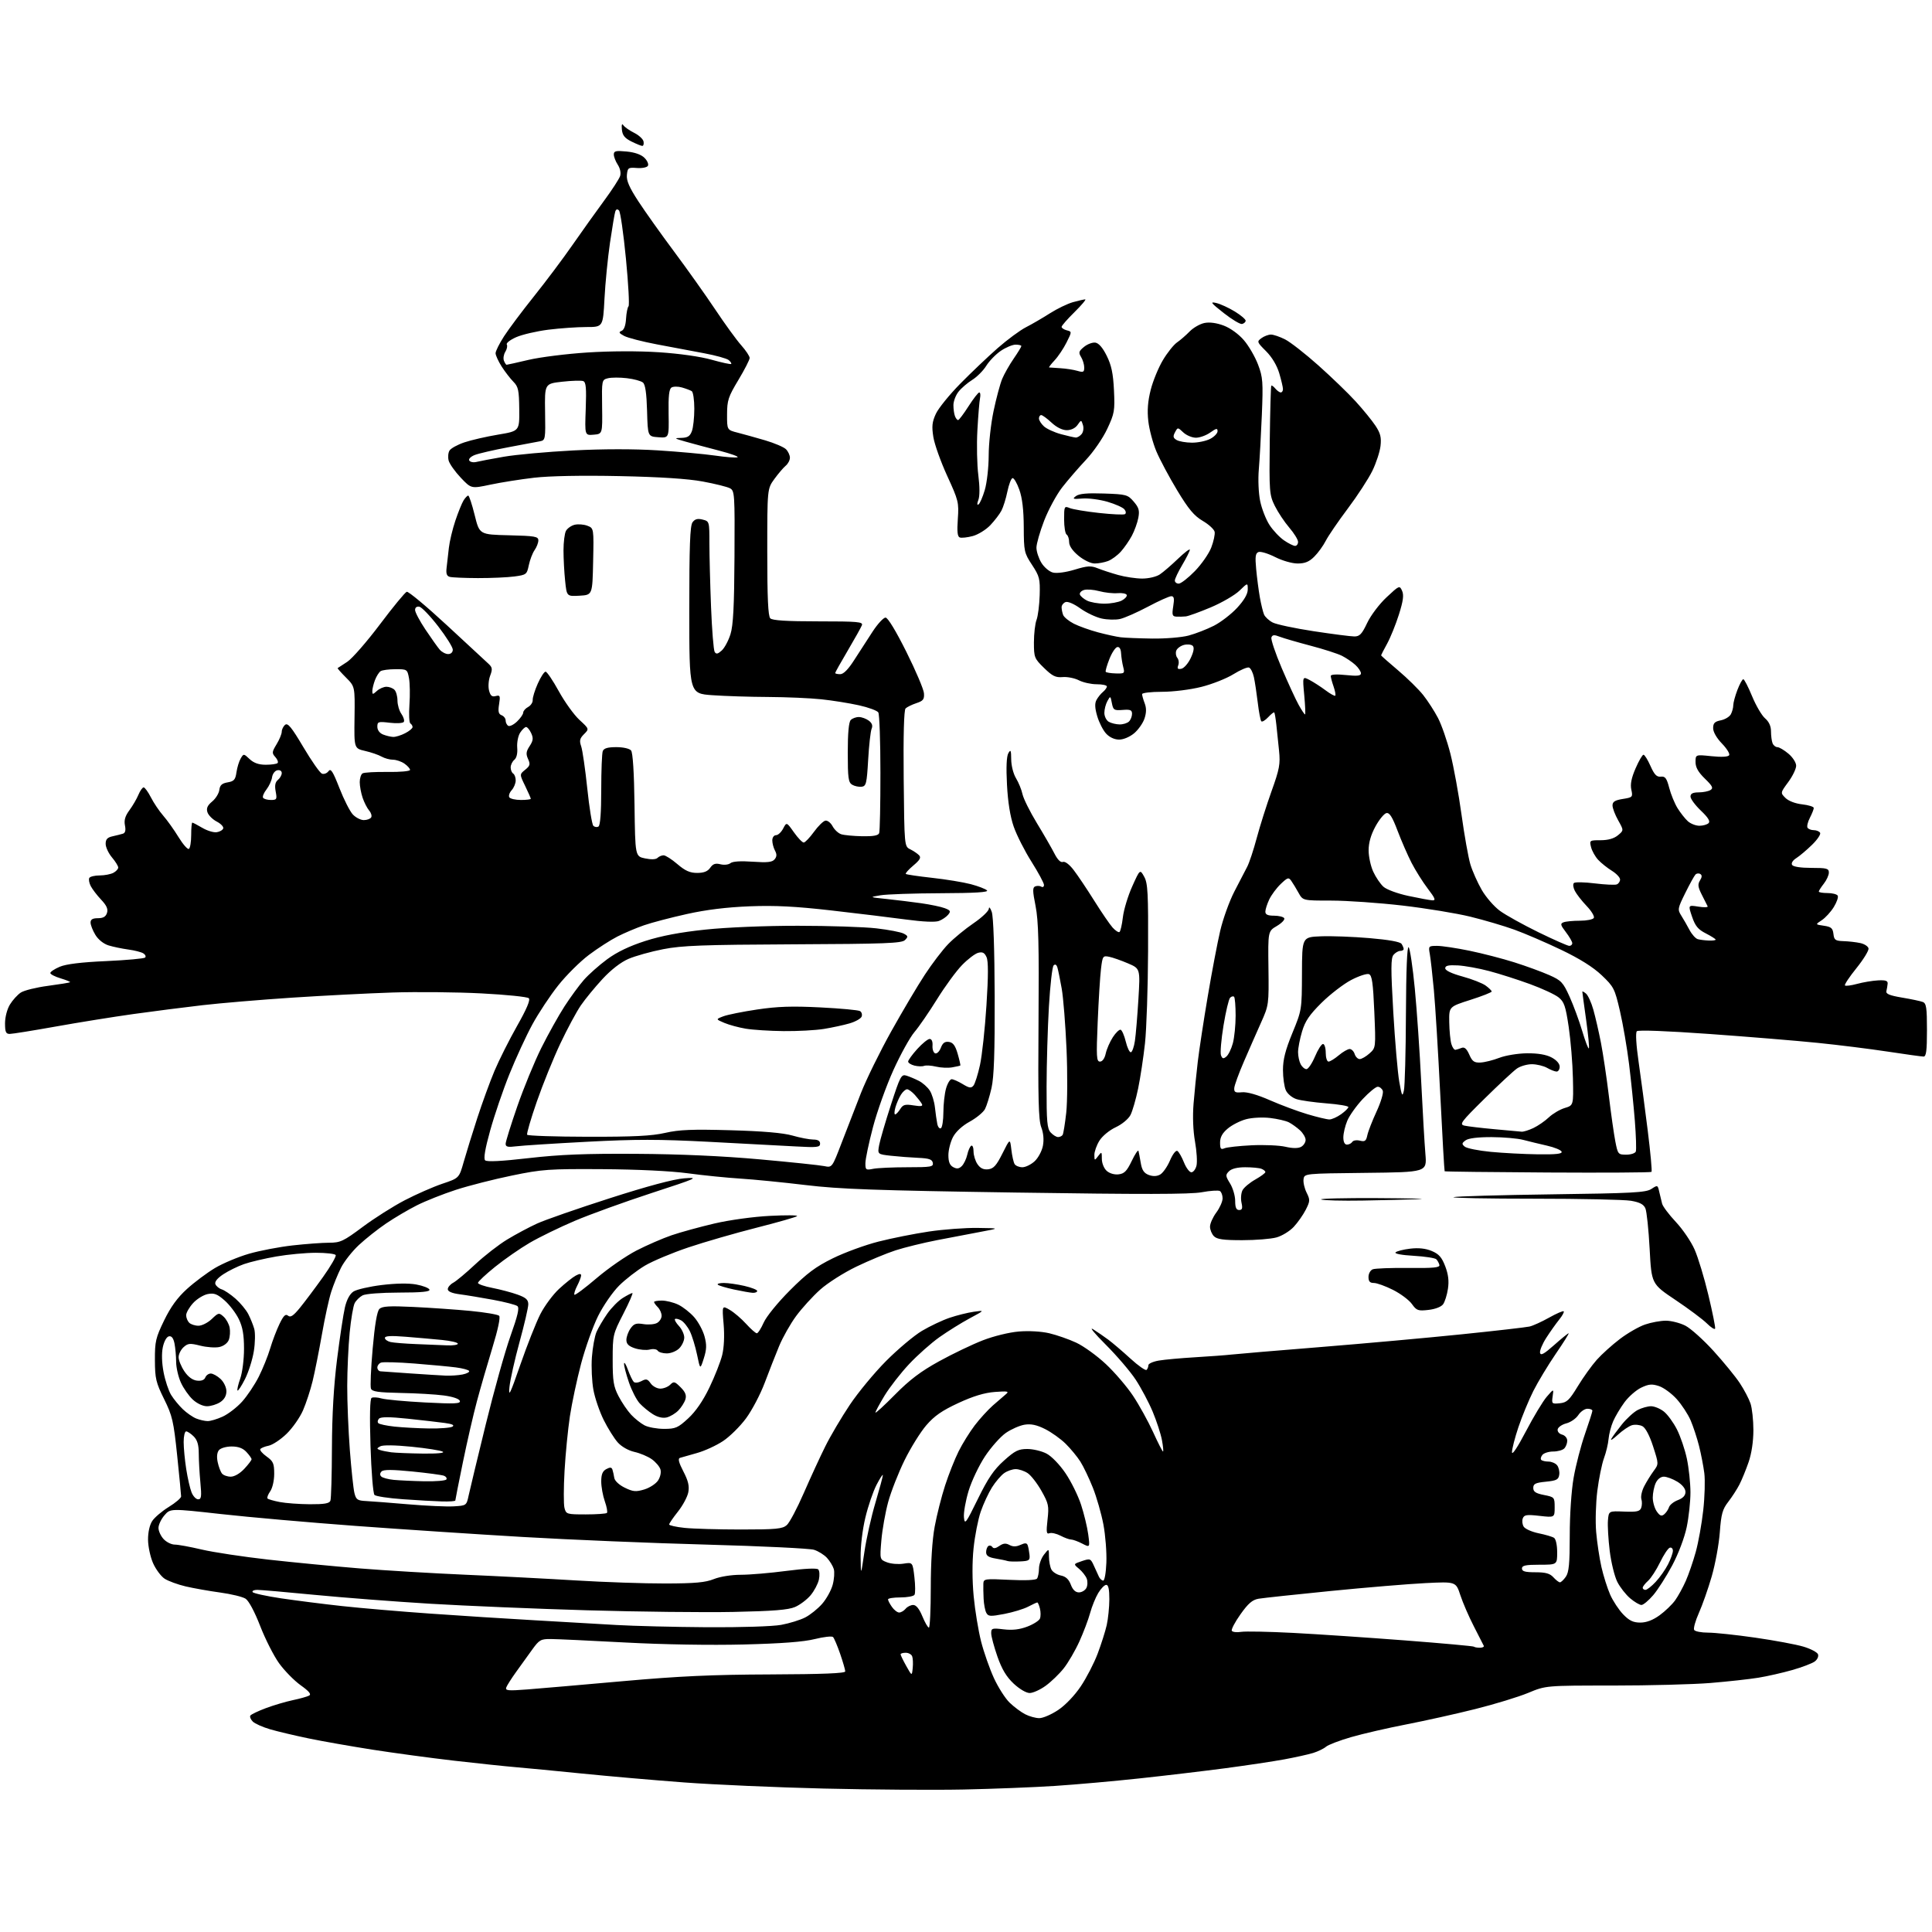 <?xml version="1.0" encoding="UTF-8" standalone="no"?>
<svg 
  version="1.1" 
  xmlns="http://www.w3.org/2000/svg" 
  xmlns:xlink="http://www.w3.org/1999/xlink" 
  xmlns:svg="http://www.w3.org/2000/svg"
  xmlns:rdf="http://www.w3.org/1999/02/22-rdf-syntax-ns#"
  xmlns:cc="http://creativecommons.org/ns#"
  xmlns:dc="http://purl.org/dc/elements/1.1/"
  viewBox="0 0 768 768"
  width="768"
  height="768"
>
<style>svg {background-color: white; }</style>"
<path stroke="none" fill="black" fill-rule="evenodd" d="M383.00,711.36C371.18,711.60 346.20,711.43 327.50,710.98C308.80,710.53 283.82,709.43 272.00,708.55C260.18,707.67 241.95,706.08 231.50,705.03C221.05,703.97 209.12,702.83 205.00,702.48C200.88,702.14 189.85,700.97 180.50,699.90C171.15,698.82 156.53,696.84 148.00,695.51C139.47,694.17 128.08,692.17 122.69,691.05C117.29,689.93 110.43,688.31 107.44,687.44C104.45,686.57 101.32,685.18 100.49,684.35C99.66,683.52 99.22,682.45 99.51,681.98C99.80,681.51 102.57,680.18 105.67,679.02C108.77,677.86 113.60,676.43 116.40,675.84C119.21,675.25 122.11,674.44 122.87,674.03C123.85,673.50 122.90,672.33 119.50,669.90C116.89,668.03 113.03,664.08 110.91,661.13C108.80,658.18 105.42,651.51 103.41,646.32C101.22,640.68 98.89,636.33 97.62,635.51C96.46,634.75 91.90,633.65 87.50,633.05C83.10,632.45 76.93,631.35 73.79,630.62C70.65,629.88 66.89,628.50 65.44,627.56C64.00,626.61 61.93,623.83 60.85,621.39C59.77,618.95 58.87,614.76 58.85,612.09C58.82,609.14 59.48,606.20 60.50,604.64C61.43,603.21 64.40,600.69 67.10,599.03C69.79,597.38 72.00,595.49 72.00,594.85C72.00,594.21 71.29,586.89 70.43,578.59C69.00,564.92 68.52,562.81 65.24,556.17C61.99,549.59 61.61,548.00 61.58,540.67C61.55,533.25 61.89,531.80 65.25,524.87C67.88,519.47 70.54,515.81 74.34,512.37C77.29,509.69 82.29,505.96 85.44,504.07C88.60,502.19 94.68,499.63 98.96,498.39C103.25,497.15 111.06,495.66 116.34,495.07C121.61,494.48 128.13,494.00 130.83,494.00C135.30,494.00 136.51,493.43 144.18,487.71C148.81,484.26 156.33,479.49 160.89,477.12C165.44,474.75 172.16,471.80 175.83,470.56C182.50,468.32 182.50,468.32 184.32,461.91C185.32,458.38 187.75,450.55 189.71,444.50C191.67,438.45 194.77,429.97 196.58,425.66C198.40,421.35 202.44,413.32 205.55,407.82C209.35,401.12 210.89,397.49 210.21,396.81C209.66,396.26 201.17,395.39 191.35,394.89C181.53,394.38 165.62,394.23 156.00,394.54C146.38,394.85 128.38,395.78 116.00,396.59C103.62,397.41 87.65,398.75 80.50,399.58C73.35,400.40 60.98,401.99 53.00,403.10C45.02,404.22 31.13,406.45 22.11,408.07C13.10,409.68 4.89,411.00 3.86,411.00C2.34,411.00 2.00,410.23 2.00,406.75C2.01,404.30 2.83,401.14 3.96,399.30C5.03,397.55 6.97,395.41 8.27,394.56C9.57,393.70 14.43,392.50 19.07,391.89C23.71,391.27 27.66,390.63 27.85,390.45C28.04,390.28 26.35,389.59 24.10,388.91C21.84,388.24 20.00,387.28 20.00,386.79C20.00,386.30 21.69,385.18 23.75,384.30C26.28,383.23 32.29,382.49 42.23,382.05C50.32,381.68 57.29,381.05 57.70,380.64C58.11,380.23 57.78,379.48 56.97,378.97C56.16,378.47 53.48,377.78 51.00,377.45C48.52,377.11 45.00,376.38 43.17,375.82C41.19,375.21 39.07,373.52 37.93,371.65C36.87,369.92 36.01,367.71 36.00,366.75C36.00,365.48 36.80,365.00 38.93,365.00C41.03,365.00 42.05,364.40 42.53,362.90C43.02,361.37 42.39,359.95 40.22,357.65C38.58,355.92 36.72,353.48 36.07,352.23C35.43,350.98 35.18,349.52 35.51,348.98C35.85,348.44 37.70,348.00 39.62,348.00C41.55,348.00 44.00,347.53 45.07,346.96C46.13,346.40 47.00,345.45 47.00,344.86C47.00,344.27 45.88,342.45 44.50,340.82C43.12,339.18 42.00,336.76 42.00,335.44C42.00,333.63 42.68,332.89 44.75,332.44C46.26,332.10 48.12,331.64 48.87,331.40C49.80,331.11 50.06,330.05 49.67,328.11C49.26,326.04 49.75,324.37 51.46,322.06C52.75,320.30 54.36,317.54 55.03,315.93C55.70,314.32 56.63,313.00 57.10,313.00C57.57,313.00 58.87,314.79 59.99,316.97C61.10,319.16 63.30,322.42 64.87,324.22C66.45,326.02 69.19,329.86 70.96,332.75C72.73,335.64 74.59,337.76 75.09,337.45C75.59,337.14 76.00,334.66 76.00,331.94C76.00,329.22 76.20,327.00 76.44,327.00C76.69,327.00 78.47,327.93 80.40,329.07C82.34,330.22 84.91,331.00 86.13,330.82C87.35,330.65 88.52,329.96 88.74,329.31C88.95,328.65 87.78,327.42 86.13,326.57C84.49,325.72 82.84,324.06 82.46,322.88C81.96,321.30 82.45,320.19 84.33,318.62C85.74,317.46 87.02,315.38 87.19,314.01C87.43,312.11 88.22,311.39 90.50,311.00C93.03,310.57 93.58,309.94 94.00,306.99C94.28,305.07 95.03,302.60 95.68,301.51C96.84,299.53 96.88,299.54 99.24,301.76C100.90,303.31 102.86,304.00 105.65,304.00C107.86,304.00 109.97,303.70 110.34,303.33C110.70,302.96 110.30,301.89 109.45,300.94C108.03,299.38 108.08,298.92 109.94,295.86C111.07,294.01 111.99,291.77 112.00,290.87C112.00,289.98 112.60,288.74 113.34,288.13C114.40,287.25 115.89,289.07 120.59,297.00C123.84,302.48 127.16,307.23 127.97,307.54C128.78,307.85 129.95,307.42 130.57,306.57C131.49,305.31 132.29,306.55 134.92,313.26C136.69,317.79 139.08,322.51 140.24,323.75C141.40,324.99 143.37,326.00 144.62,326.00C145.86,326.00 147.18,325.52 147.54,324.94C147.90,324.35 147.54,323.11 146.74,322.19C145.94,321.26 144.77,318.97 144.14,317.10C143.51,315.23 143.00,312.45 143.00,310.91C143.00,309.37 143.50,307.81 144.12,307.43C144.73,307.05 149.23,306.79 154.12,306.86C159.06,306.93 163.00,306.57 163.00,306.05C163.00,305.53 162.00,304.41 160.78,303.56C159.56,302.70 157.50,302.00 156.21,302.00C154.92,302.00 152.89,301.44 151.68,300.76C150.48,300.07 147.53,299.06 145.13,298.51C140.76,297.50 140.76,297.50 140.93,285.20C141.10,272.90 141.10,272.90 137.52,269.32C135.55,267.35 134.06,265.66 134.22,265.58C134.37,265.49 136.09,264.37 138.04,263.08C139.99,261.80 145.84,255.09 151.04,248.18C156.24,241.26 161.04,235.44 161.69,235.24C162.35,235.04 169.55,241.04 177.69,248.58C185.84,256.13 193.29,263.03 194.25,263.92C195.72,265.30 195.82,266.02 194.85,268.60C194.21,270.28 194.01,272.90 194.39,274.43C194.93,276.56 195.55,277.09 197.04,276.70C198.79,276.24 198.93,276.58 198.39,279.95C197.93,282.85 198.16,283.85 199.40,284.32C200.28,284.66 201.00,285.60 201.00,286.41C201.00,287.22 201.46,288.17 202.03,288.52C202.60,288.87 204.16,288.11 205.51,286.83C206.86,285.55 207.97,283.95 207.98,283.29C207.99,282.62 208.87,281.60 209.94,281.03C211.00,280.46 211.82,279.21 211.76,278.25C211.70,277.29 212.60,274.36 213.77,271.75C214.93,269.14 216.33,267.00 216.87,267.00C217.42,267.00 219.77,270.49 222.12,274.75C224.46,279.01 228.14,284.13 230.30,286.13C234.24,289.76 234.24,289.76 232.16,291.84C230.45,293.55 230.25,294.42 231.04,296.71C231.56,298.25 232.65,305.76 233.45,313.40C234.25,321.05 235.33,327.73 235.86,328.26C236.39,328.79 237.31,328.92 237.91,328.55C238.61,328.12 239.00,322.92 239.00,314.02C239.00,306.40 239.27,299.45 239.61,298.58C240.04,297.45 241.56,297.00 244.98,297.00C247.73,297.00 250.22,297.56 250.86,298.33C251.56,299.17 252.06,307.06 252.23,320.03C252.50,340.41 252.50,340.41 256.43,341.23C258.88,341.74 260.74,341.66 261.38,341.02C261.94,340.46 263.03,340.00 263.79,340.00C264.56,340.00 267.02,341.57 269.27,343.50C272.37,346.16 274.27,347.00 277.12,347.00C279.78,347.00 281.31,346.40 282.32,344.95C283.41,343.39 284.39,343.06 286.39,343.56C287.86,343.93 289.61,343.73 290.36,343.12C291.21,342.41 294.42,342.20 299.19,342.54C305.06,342.95 306.96,342.75 307.92,341.60C308.81,340.52 308.85,339.59 308.07,338.13C307.48,337.03 307.00,335.20 307.00,334.07C307.00,332.92 307.65,332.00 308.47,332.00C309.28,332.00 310.56,330.82 311.31,329.37C312.69,326.75 312.69,326.75 315.59,330.85C317.19,333.11 318.95,334.94 319.50,334.92C320.05,334.90 321.87,333.00 323.54,330.70C325.21,328.39 327.26,326.38 328.10,326.22C328.94,326.06 330.23,327.06 330.97,328.45C331.71,329.83 333.26,331.27 334.41,331.63C335.56,332.00 339.30,332.35 342.73,332.42C347.13,332.50 349.12,332.14 349.48,331.19C349.77,330.44 349.99,319.64 349.98,307.17C349.98,294.70 349.60,283.91 349.14,283.20C348.69,282.48 345.21,281.20 341.41,280.36C337.61,279.52 330.90,278.44 326.50,277.98C322.10,277.51 312.61,277.10 305.40,277.06C298.20,277.03 288.19,276.71 283.15,276.35C274.00,275.70 274.00,275.70 274.00,242.54C274.00,217.05 274.30,208.97 275.29,207.62C276.24,206.32 277.30,206.04 279.29,206.54C281.98,207.21 282.00,207.29 282.00,215.95C282.00,220.75 282.29,232.15 282.65,241.28C283.01,250.41 283.66,258.45 284.09,259.15C284.70,260.13 285.34,260.00 286.90,258.59C288.01,257.59 289.57,254.68 290.37,252.13C291.47,248.64 291.86,241.08 291.97,221.32C292.11,196.31 292.03,195.09 290.17,194.09C289.10,193.52 284.24,192.31 279.36,191.41C273.45,190.31 262.46,189.60 246.34,189.26C231.24,188.95 218.48,189.19 212.34,189.90C206.93,190.53 199.09,191.77 194.91,192.66C187.32,194.27 187.32,194.27 183.16,189.89C180.87,187.47 178.71,184.42 178.35,183.10C178.00,181.77 178.15,179.97 178.69,179.10C179.23,178.22 181.88,176.76 184.59,175.85C187.29,174.94 193.32,173.55 198.00,172.77C206.50,171.35 206.50,171.35 206.41,162.68C206.33,155.10 206.03,153.71 204.08,151.75C202.85,150.51 200.76,147.79 199.42,145.71C198.09,143.62 197.00,141.23 197.00,140.41C197.00,139.58 198.51,136.56 200.35,133.70C202.19,130.84 207.56,123.67 212.28,117.77C217.00,111.88 223.92,102.65 227.65,97.27C231.39,91.90 237.01,84.02 240.15,79.76C243.29,75.50 246.15,71.09 246.51,69.96C246.90,68.75 246.51,66.91 245.58,65.49C244.71,64.16 244.00,62.32 244.00,61.41C244.00,60.01 244.81,59.82 249.08,60.23C252.37,60.55 254.89,61.44 256.20,62.76C257.33,63.88 257.93,65.31 257.54,65.93C257.16,66.56 255.19,66.94 253.17,66.78C249.74,66.52 249.48,66.70 249.20,69.55C248.98,71.82 250.15,74.50 253.77,80.05C256.45,84.15 262.83,93.12 267.96,100.00C273.09,106.88 280.44,117.22 284.30,123.00C288.15,128.78 292.81,135.19 294.65,137.25C296.49,139.32 298.00,141.59 298.00,142.30C298.00,143.01 295.98,146.95 293.52,151.05C289.50,157.73 289.03,159.14 289.02,164.71C289.00,170.92 289.00,170.92 293.25,172.00C295.59,172.60 300.51,173.97 304.19,175.05C307.87,176.14 311.58,177.72 312.44,178.58C313.30,179.44 314.00,180.96 314.00,181.95C314.00,182.94 313.25,184.37 312.33,185.13C311.42,185.88 309.39,188.26 307.83,190.40C305.00,194.30 305.00,194.30 305.00,219.45C305.00,237.68 305.33,244.93 306.20,245.80C307.04,246.64 312.71,247.00 325.31,247.00C341.00,247.00 343.14,247.19 342.62,248.54C342.30,249.38 339.78,253.89 337.02,258.57C334.26,263.24 332.00,267.27 332.00,267.53C332.00,267.79 332.90,268.00 333.99,268.00C335.32,268.00 337.19,266.10 339.64,262.25C341.65,259.09 344.93,254.03 346.92,251.00C348.91,247.97 351.20,245.50 352.02,245.50C352.92,245.50 356.14,250.80 360.29,259.12C364.03,266.60 367.18,274.02 367.29,275.59C367.47,278.00 366.99,278.62 364.25,279.52C362.46,280.12 360.54,281.06 359.98,281.62C359.33,282.27 359.06,292.29 359.23,309.54C359.50,336.44 359.50,336.44 361.83,337.61C363.12,338.24 364.69,339.31 365.33,339.97C366.23,340.89 365.70,341.84 363.06,344.06C361.17,345.65 359.82,347.16 360.07,347.40C360.31,347.65 365.01,348.34 370.51,348.95C376.00,349.55 382.93,350.69 385.90,351.47C388.87,352.26 391.77,353.37 392.35,353.95C393.08,354.68 387.55,355.02 373.95,355.07C363.25,355.11 352.48,355.48 350.00,355.89C345.50,356.64 345.50,356.64 352.50,357.37C356.35,357.78 362.51,358.53 366.18,359.05C369.85,359.57 374.07,360.45 375.54,361.01C377.84,361.89 378.03,362.25 376.90,363.62C376.18,364.49 374.53,365.61 373.25,366.09C371.79,366.65 366.94,366.44 360.21,365.53C354.32,364.74 340.95,363.11 330.50,361.92C316.20,360.29 308.16,359.88 298.00,360.27C288.89,360.63 280.76,361.62 273.00,363.35C266.68,364.75 259.01,366.76 255.98,367.82C252.94,368.87 248.21,370.87 245.46,372.27C242.72,373.66 237.60,376.95 234.10,379.59C230.59,382.22 225.11,387.67 221.92,391.69C218.72,395.71 214.08,402.71 211.61,407.25C209.14,411.79 205.04,420.68 202.50,427.00C199.95,433.32 196.52,443.39 194.86,449.37C192.83,456.65 192.17,460.57 192.84,461.24C193.51,461.91 199.24,461.63 210.17,460.37C222.68,458.94 232.70,458.54 253.00,458.67C270.23,458.77 287.37,459.54 302.00,460.86C314.38,461.97 325.91,463.18 327.63,463.54C330.77,464.19 330.77,464.19 334.54,454.35C336.61,448.93 340.08,440.00 342.24,434.50C344.40,429.00 349.82,417.98 354.27,410.00C358.72,402.02 364.72,391.90 367.61,387.50C370.49,383.10 374.68,377.60 376.93,375.28C379.17,372.97 383.71,369.24 387.00,367.00C390.30,364.76 393.04,362.15 393.09,361.21C393.13,360.27 393.65,360.84 394.24,362.50C394.89,364.35 395.34,377.22 395.40,396.00C395.47,418.44 395.14,428.08 394.14,432.50C393.39,435.80 392.23,439.56 391.56,440.85C390.89,442.14 388.17,444.39 385.52,445.85C382.53,447.48 379.98,449.83 378.84,451.98C377.83,453.90 377.00,457.15 377.00,459.20C377.00,461.86 377.55,463.23 378.93,463.96C380.37,464.74 381.24,464.62 382.35,463.51C383.17,462.69 384.13,460.67 384.50,459.02C384.86,457.37 385.57,455.77 386.08,455.45C386.58,455.14 387.00,456.16 387.00,457.72C387.00,459.28 387.72,461.58 388.60,462.83C389.71,464.43 390.99,465.02 392.85,464.81C394.97,464.56 396.09,463.31 398.50,458.50C401.50,452.50 401.50,452.50 402.03,457.00C402.32,459.48 402.90,462.06 403.33,462.75C403.77,463.44 405.15,464.00 406.41,464.00C407.68,464.00 409.87,462.92 411.29,461.61C412.71,460.29 414.19,457.52 414.58,455.45C415.03,453.03 414.79,450.38 413.91,448.09C412.82,445.23 412.60,436.71 412.83,406.00C413.06,375.44 412.81,365.99 411.66,360.18C410.44,354.06 410.43,352.77 411.55,352.34C412.30,352.06 413.38,352.11 413.95,352.47C414.53,352.83 415.00,352.51 415.00,351.77C415.00,351.03 412.77,346.89 410.05,342.57C407.32,338.26 404.14,331.98 402.97,328.61C401.57,324.60 400.65,318.86 400.29,311.90C399.92,305.00 400.12,300.64 400.84,299.40C401.76,297.80 401.94,298.20 401.97,301.88C401.99,304.37 402.82,307.61 403.89,309.38C404.93,311.10 406.09,313.94 406.46,315.70C406.83,317.45 409.39,322.61 412.15,327.16C414.92,331.70 418.06,337.16 419.15,339.29C420.41,341.77 421.63,342.97 422.52,342.63C423.34,342.31 425.07,343.60 426.76,345.80C428.33,347.83 432.02,353.32 434.95,358.00C437.88,362.68 441.18,367.50 442.28,368.72C443.39,369.94 444.61,370.74 445.00,370.50C445.40,370.25 446.01,367.61 446.36,364.63C446.71,361.64 448.38,356.12 450.08,352.35C453.16,345.50 453.16,345.50 454.83,348.50C456.28,351.11 456.48,354.97 456.38,378.00C456.32,392.57 455.76,409.10 455.15,414.73C454.53,420.36 453.31,428.44 452.43,432.69C451.55,436.95 450.18,441.68 449.39,443.22C448.56,444.82 446.03,446.92 443.49,448.11C440.96,449.30 438.17,451.61 437.02,453.47C435.91,455.27 435.01,457.81 435.03,459.12C435.06,461.43 435.11,461.44 436.53,459.56C437.93,457.71 438.00,457.77 438.00,460.65C438.00,462.37 438.83,464.44 439.91,465.42C441.04,466.44 442.98,467.02 444.65,466.82C446.94,466.56 447.94,465.54 449.88,461.50C451.20,458.75 452.40,456.95 452.56,457.50C452.71,458.05 453.12,460.21 453.47,462.30C453.94,465.12 454.75,466.34 456.62,467.05C458.28,467.68 459.81,467.64 461.13,466.93C462.23,466.34 464.00,463.84 465.06,461.37C466.16,458.80 467.43,457.15 468.03,457.52C468.61,457.88 469.79,459.93 470.65,462.09C471.51,464.24 472.83,466.00 473.59,466.00C474.34,466.00 475.26,464.82 475.62,463.38C475.98,461.94 475.72,457.64 475.04,453.83C474.27,449.51 474.05,443.81 474.46,438.70C474.83,434.19 475.58,426.68 476.14,422.00C476.70,417.32 478.48,405.62 480.11,396.00C481.73,386.38 483.96,374.65 485.07,369.93C486.18,365.22 488.69,358.25 490.66,354.43C492.62,350.62 494.92,346.20 495.75,344.62C496.59,343.04 498.31,337.86 499.57,333.12C500.84,328.38 503.49,320.00 505.46,314.50C508.60,305.75 508.98,303.75 508.45,298.50C508.12,295.20 507.63,290.48 507.36,288.02C507.09,285.55 506.72,283.39 506.54,283.20C506.35,283.02 505.26,283.88 504.11,285.11C502.96,286.34 501.74,287.08 501.40,286.73C501.06,286.39 500.42,283.05 499.98,279.31C499.53,275.56 498.84,271.00 498.44,269.16C498.04,267.33 497.17,265.62 496.51,265.36C495.84,265.11 493.05,266.30 490.30,268.01C487.55,269.72 481.80,271.99 477.52,273.06C473.12,274.16 466.34,275.00 461.87,275.00C457.54,275.00 454.00,275.42 454.00,275.93C454.00,276.45 454.46,278.09 455.03,279.58C455.75,281.47 455.73,283.29 454.96,285.61C454.36,287.44 452.51,290.07 450.86,291.47C449.11,292.93 446.60,294.00 444.88,294.00C443.03,294.00 441.07,293.10 439.70,291.62C438.49,290.31 436.90,287.20 436.17,284.71C435.22,281.50 435.13,279.62 435.86,278.26C436.43,277.20 437.59,275.75 438.45,275.05C439.30,274.34 440.00,273.36 440.00,272.88C440.00,272.39 438.18,272.00 435.95,272.00C433.72,272.00 430.54,271.29 428.87,270.43C427.20,269.57 424.30,268.99 422.44,269.15C419.63,269.40 418.34,268.76 415.02,265.52C411.18,261.77 411.00,261.32 411.00,255.36C411.00,251.93 411.47,247.90 412.04,246.41C412.61,244.91 413.17,240.49 413.29,236.59C413.48,230.09 413.23,229.09 410.25,224.55C407.14,219.82 407.00,219.18 406.96,209.55C406.93,202.69 406.37,197.97 405.20,194.67C404.26,192.01 403.04,189.94 402.49,190.06C401.95,190.19 401.03,192.59 400.45,195.40C399.88,198.20 398.81,201.62 398.08,203.00C397.36,204.38 395.37,206.97 393.67,208.77C391.96,210.57 388.82,212.51 386.68,213.09C384.54,213.66 382.22,213.91 381.52,213.65C380.60,213.29 380.39,211.29 380.75,206.30C381.21,199.77 381.01,198.94 376.56,189.24C373.99,183.63 371.50,176.67 371.03,173.77C370.34,169.49 370.52,167.75 372.02,164.50C373.03,162.30 377.41,156.90 381.74,152.50C386.07,148.10 392.75,141.75 396.59,138.38C400.42,135.02 405.49,131.28 407.84,130.08C410.20,128.88 414.47,126.39 417.35,124.55C420.22,122.72 424.36,120.72 426.54,120.11C428.72,119.51 430.90,119.01 431.39,119.01C431.87,119.00 429.96,121.27 427.14,124.06C424.31,126.84 422.00,129.48 422.00,129.94C422.00,130.39 422.93,131.01 424.06,131.31C426.12,131.84 426.12,131.84 423.95,136.17C422.76,138.55 420.62,141.74 419.20,143.25C417.79,144.76 416.82,146.03 417.06,146.07C417.30,146.11 419.30,146.24 421.50,146.37C423.70,146.50 426.74,146.97 428.25,147.41C430.64,148.11 431.00,147.94 431.00,146.09C431.00,144.93 430.44,143.05 429.75,141.92C428.67,140.14 428.82,139.61 430.92,137.89C432.25,136.80 434.27,136.04 435.42,136.20C436.78,136.40 438.35,138.22 439.95,141.45C441.82,145.22 442.50,148.47 442.82,155.14C443.21,163.28 443.02,164.35 440.15,170.48C438.44,174.15 434.68,179.61 431.69,182.79C428.74,185.93 424.48,190.86 422.23,193.75C419.99,196.63 416.77,202.58 415.07,206.96C413.38,211.35 412.00,216.19 412.00,217.72C412.01,219.25 412.89,221.95 413.97,223.72C415.05,225.50 417.12,227.24 418.56,227.60C420.09,227.99 423.67,227.51 427.18,226.45C432.27,224.90 433.66,224.82 436.34,225.90C438.08,226.60 441.75,227.80 444.50,228.57C447.25,229.34 451.54,229.98 454.03,229.99C456.58,229.99 459.63,229.28 461.03,228.35C462.39,227.45 465.64,224.65 468.25,222.14C470.86,219.63 472.99,218.01 472.98,218.54C472.97,219.07 471.63,221.75 470.00,224.50C468.37,227.25 467.03,230.06 467.02,230.75C467.01,231.44 467.70,232.00 468.56,232.00C469.43,232.00 472.31,229.76 474.97,227.03C477.63,224.30 480.57,220.07 481.50,217.64C482.43,215.21 483.03,212.41 482.84,211.42C482.65,210.44 480.53,208.48 478.12,207.07C474.68,205.05 472.49,202.44 467.96,194.94C464.78,189.68 461.05,182.68 459.66,179.39C458.28,176.10 456.84,170.70 456.47,167.40C455.99,163.15 456.27,159.49 457.43,154.94C458.33,151.40 460.52,146.08 462.29,143.13C464.05,140.18 466.57,137.03 467.87,136.13C469.18,135.23 471.44,133.27 472.90,131.77C474.36,130.27 477.02,128.75 478.80,128.39C480.87,127.98 483.65,128.36 486.51,129.45C489.14,130.45 492.42,132.84 494.48,135.25C496.41,137.50 498.93,141.85 500.09,144.92C502.01,149.99 502.14,151.82 501.60,165.00C501.27,172.97 500.73,182.69 500.40,186.59C500.05,190.63 500.29,196.06 500.94,199.21C501.57,202.25 503.23,206.50 504.63,208.66C506.03,210.82 508.63,213.58 510.40,214.79C512.17,216.01 514.16,217.00 514.81,217.00C515.47,217.00 516.00,216.28 516.00,215.41C516.00,214.53 514.43,211.98 512.50,209.73C510.58,207.49 507.99,203.59 506.75,201.08C504.60,196.70 504.51,195.56 504.75,175.08C504.89,163.30 505.17,153.50 505.36,153.31C505.56,153.11 506.28,153.64 506.98,154.48C507.68,155.31 508.64,156.00 509.12,156.00C509.61,156.00 510.00,155.41 510.00,154.68C510.00,153.96 509.33,151.11 508.52,148.36C507.58,145.23 505.63,141.96 503.27,139.60C499.64,135.97 499.57,135.79 501.44,134.42C502.51,133.64 504.21,133.00 505.23,133.00C506.25,133.00 508.79,133.87 510.87,134.93C512.96,136.00 518.90,140.64 524.08,145.26C529.26,149.88 535.93,156.31 538.89,159.56C541.86,162.81 545.40,167.16 546.77,169.23C548.75,172.22 549.16,173.87 548.78,177.25C548.52,179.59 547.04,184.08 545.51,187.21C543.97,190.35 539.60,197.07 535.78,202.15C531.96,207.24 528.02,213.00 527.02,214.96C526.02,216.92 523.97,219.76 522.46,221.26C520.42,223.31 518.74,224.00 515.83,224.00C513.63,224.00 509.73,222.88 506.87,221.43C504.08,220.02 501.12,219.13 500.28,219.44C499.06,219.91 498.88,221.24 499.35,226.26C499.67,229.69 500.33,234.75 500.82,237.50C501.31,240.25 502.06,243.30 502.48,244.29C502.90,245.27 504.45,246.70 505.92,247.46C507.39,248.22 514.73,249.78 522.22,250.92C529.72,252.06 536.99,253.00 538.39,253.00C540.49,253.00 541.39,252.05 543.48,247.62C544.91,244.61 548.29,240.13 551.19,237.42C556.24,232.69 556.36,232.64 557.35,234.86C558.11,236.56 557.80,238.87 556.08,244.31C554.83,248.26 552.72,253.47 551.40,255.88C550.08,258.28 549.00,260.37 549.00,260.51C549.00,260.65 552.04,263.33 555.75,266.47C559.46,269.61 563.98,274.05 565.78,276.34C567.59,278.63 570.22,282.71 571.63,285.41C573.04,288.11 575.26,294.51 576.56,299.63C577.86,304.75 579.85,315.65 580.98,323.86C582.11,332.06 583.70,340.96 584.51,343.64C585.32,346.31 587.35,350.87 589.02,353.76C590.69,356.66 593.96,360.41 596.28,362.10C598.60,363.79 605.48,367.61 611.57,370.59C617.66,373.56 623.17,376.00 623.82,376.00C624.47,376.00 625.00,375.52 625.00,374.93C625.00,374.35 623.86,372.37 622.47,370.55C620.28,367.68 620.16,367.15 621.55,366.62C622.44,366.28 625.35,366.00 628.02,366.00C630.70,366.00 633.19,365.51 633.56,364.91C633.93,364.31 632.66,362.17 630.73,360.16C628.81,358.15 626.69,355.44 626.03,354.14C625.36,352.85 625.19,351.44 625.66,351.01C626.12,350.58 629.84,350.65 633.93,351.16C638.02,351.66 641.95,351.85 642.68,351.57C643.41,351.29 644.00,350.41 644.00,349.61C644.00,348.82 642.53,347.25 640.73,346.14C638.94,345.03 636.49,343.08 635.31,341.81C634.12,340.54 632.84,338.26 632.47,336.75C631.80,334.06 631.88,334.00 636.28,334.00C639.26,334.00 641.57,333.34 643.14,332.05C645.50,330.10 645.50,330.10 643.25,326.10C642.01,323.90 641.00,321.24 641.00,320.18C641.00,318.70 641.95,318.10 645.07,317.60C649.00,316.98 649.12,316.84 648.48,313.91C648.01,311.76 648.50,309.27 650.16,305.45C651.45,302.47 652.86,300.03 653.31,300.02C653.75,300.01 655.00,302.02 656.09,304.48C657.63,307.95 658.56,308.91 660.20,308.73C661.94,308.54 662.53,309.32 663.54,313.19C664.21,315.77 665.70,319.40 666.85,321.26C668.00,323.11 669.84,325.45 670.93,326.44C672.03,327.44 674.11,328.25 675.54,328.25C676.98,328.25 678.62,327.78 679.20,327.20C679.93,326.47 679.00,324.97 676.12,322.23C673.86,320.07 672.00,317.56 672.00,316.65C672.00,315.46 672.90,315.00 675.25,314.98C677.04,314.98 679.16,314.55 679.96,314.04C681.16,313.29 680.74,312.45 677.71,309.51C675.07,306.94 674.00,305.05 674.00,302.92C674.00,299.94 674.00,299.94 680.36,300.60C684.37,301.01 686.97,300.87 687.37,300.21C687.72,299.64 686.43,297.56 684.50,295.57C682.39,293.39 681.00,290.97 681.00,289.46C681.00,287.46 681.62,286.83 684.04,286.34C685.71,286.01 687.51,284.92 688.04,283.93C688.57,282.94 689.00,281.33 689.00,280.35C689.00,279.37 689.74,276.64 690.64,274.28C691.54,271.93 692.59,270.00 692.99,270.00C693.38,270.00 694.95,273.04 696.48,276.75C698.01,280.46 700.33,284.42 701.63,285.54C703.18,286.87 704.00,288.65 704.00,290.71C704.00,292.43 704.27,294.55 704.61,295.42C704.94,296.29 705.81,297.00 706.53,297.00C707.25,297.00 709.23,298.17 710.92,299.59C712.65,301.04 714.00,303.15 714.00,304.39C714.00,305.61 712.59,308.53 710.86,310.88C707.71,315.16 707.71,315.16 709.74,317.19C710.96,318.40 713.64,319.43 716.39,319.74C718.92,320.03 721.00,320.67 721.00,321.18C721.00,321.69 720.31,323.44 719.46,325.08C718.61,326.72 718.19,328.50 718.52,329.03C718.85,329.56 719.96,330.00 721.00,330.00C722.04,330.00 723.17,330.47 723.52,331.04C723.87,331.61 722.44,333.76 720.33,335.81C718.22,337.87 715.41,340.25 714.08,341.10C712.64,342.01 711.95,343.12 712.39,343.82C712.84,344.54 715.80,345.00 720.06,345.00C726.17,345.00 727.00,345.22 727.00,346.87C727.00,347.89 726.10,349.87 725.00,351.27C723.90,352.67 723.00,354.08 723.00,354.41C723.00,354.73 724.55,355.00 726.44,355.00C728.33,355.00 730.17,355.46 730.51,356.02C730.86,356.58 730.16,358.63 728.96,360.57C727.76,362.51 725.60,364.87 724.17,365.80C721.57,367.50 721.57,367.50 725.04,368.00C727.92,368.42 728.55,368.96 728.82,371.25C729.09,373.67 729.58,374.01 732.82,374.12C734.84,374.18 737.84,374.52 739.49,374.88C741.13,375.23 742.61,376.19 742.77,377.02C742.93,377.85 740.76,381.38 737.96,384.86C735.15,388.34 733.10,391.43 733.40,391.73C733.70,392.03 735.87,391.75 738.22,391.11C740.57,390.47 744.30,389.84 746.50,389.72C749.53,389.55 750.47,389.86 750.37,391.00C750.30,391.82 750.07,393.16 749.87,393.97C749.59,395.09 751.12,395.72 756.09,396.56C759.71,397.16 763.43,397.95 764.34,398.30C765.74,398.84 766.00,400.58 766.00,409.47C766.00,417.66 765.70,420.00 764.65,420.00C763.90,420.00 757.49,419.11 750.40,418.03C743.30,416.95 730.75,415.38 722.50,414.55C714.25,413.71 694.92,412.12 679.54,411.02C662.60,409.81 651.22,409.38 650.67,409.93C650.11,410.49 650.39,415.31 651.38,422.17C652.28,428.40 653.91,440.67 655.00,449.42C656.09,458.18 656.77,465.57 656.50,465.84C656.22,466.11 637.67,466.22 615.26,466.09C592.85,465.96 574.40,465.74 574.27,465.60C574.14,465.47 573.35,451.67 572.52,434.93C571.69,418.19 570.55,399.55 569.98,393.50C569.42,387.45 568.69,381.04 568.37,379.25C567.79,376.09 567.87,376.00 571.28,376.00C573.20,376.00 578.99,376.87 584.14,377.93C589.29,378.99 597.32,381.07 601.99,382.55C606.67,384.03 612.88,386.30 615.79,387.59C620.64,389.73 621.34,390.47 623.94,396.22C625.50,399.67 627.76,405.81 628.96,409.85C630.16,413.89 631.34,416.99 631.59,416.74C631.84,416.50 631.35,411.43 630.52,405.47C629.68,399.52 629.00,394.45 629.00,394.20C629.00,393.96 629.65,394.30 630.45,394.96C631.25,395.62 632.57,398.49 633.37,401.33C634.18,404.18 635.54,410.10 636.40,414.50C637.25,418.90 638.66,428.35 639.53,435.50C640.39,442.65 641.56,450.86 642.12,453.75C643.11,458.82 643.25,459.00 646.46,459.00C648.29,459.00 650.00,458.44 650.26,457.75C650.52,457.06 650.35,451.58 649.88,445.57C649.40,439.57 648.37,429.41 647.58,423.00C646.79,416.60 645.16,407.11 643.96,401.93C641.88,392.97 641.52,392.26 636.69,387.67C633.26,384.42 627.98,381.11 620.55,377.55C614.47,374.64 606.12,371.05 602.00,369.56C597.88,368.07 590.00,365.75 584.50,364.40C579.00,363.05 566.85,361.06 557.50,359.97C548.15,358.89 535.42,358.00 529.20,358.00C517.91,358.00 517.91,358.00 516.20,354.93C515.27,353.23 513.97,351.10 513.32,350.18C512.26,348.66 511.87,348.77 509.12,351.39C507.45,352.98 505.40,355.75 504.55,357.54C503.70,359.34 503.00,361.52 503.00,362.40C503.00,363.56 503.95,364.00 506.44,364.00C508.33,364.00 510.16,364.45 510.50,365.00C510.84,365.55 509.52,366.94 507.58,368.09C504.04,370.17 504.04,370.17 504.23,384.84C504.41,399.29 504.37,399.60 501.28,406.50C499.56,410.35 496.49,417.32 494.47,422.00C492.44,426.68 490.72,431.40 490.64,432.50C490.52,434.17 491.03,434.45 493.71,434.19C495.73,434.00 499.82,435.16 504.81,437.36C509.15,439.26 515.86,441.77 519.71,442.91C523.56,444.06 527.50,445.00 528.45,445.00C529.41,445.00 531.50,444.07 533.10,442.93C534.69,441.79 536.00,440.51 536.00,440.07C536.00,439.63 532.06,438.97 527.25,438.60C522.44,438.22 517.10,437.47 515.40,436.93C513.66,436.38 511.79,434.83 511.15,433.42C510.52,432.04 510.00,428.40 510.00,425.33C510.00,421.17 510.96,417.42 513.75,410.62C517.48,401.55 517.50,401.42 517.55,387.00C517.60,372.50 517.60,372.50 525.05,372.20C529.15,372.03 537.86,372.36 544.42,372.92C552.06,373.57 556.63,374.39 557.15,375.22C557.60,375.92 557.98,376.84 557.98,377.25C557.99,377.66 557.38,378.00 556.62,378.00C555.86,378.00 554.66,378.71 553.94,379.57C552.87,380.86 552.85,384.99 553.85,402.32C554.53,413.97 555.60,426.43 556.23,430.00C557.25,435.75 557.47,436.15 558.07,433.50C558.45,431.85 558.82,418.15 558.88,403.05C558.96,385.52 559.35,375.95 559.96,376.56C560.49,377.09 561.59,384.49 562.41,393.01C563.23,401.53 564.37,418.18 564.95,430.00C565.53,441.82 566.28,454.75 566.62,458.73C567.23,465.96 567.23,465.96 542.87,466.23C518.50,466.50 518.50,466.50 518.18,468.76C518.00,470.00 518.55,472.40 519.40,474.10C520.82,476.95 520.79,477.48 519.05,480.91C518.00,482.96 515.85,486.02 514.27,487.71C512.68,489.41 509.61,491.29 507.44,491.89C505.27,492.50 499.14,492.99 493.82,492.99C486.35,493.00 483.78,492.64 482.57,491.43C481.71,490.56 481.00,488.85 481.00,487.62C481.00,486.39 482.12,483.86 483.50,482.00C484.88,480.14 486.00,477.60 486.00,476.36C486.00,475.13 485.52,473.82 484.93,473.46C484.35,473.10 481.08,473.31 477.68,473.94C473.10,474.78 454.03,474.81 404.00,474.06C347.74,473.21 333.80,472.71 320.26,471.08C311.33,470.00 299.63,468.85 294.26,468.51C288.89,468.17 279.51,467.23 273.41,466.40C266.67,465.49 253.32,464.85 239.41,464.76C218.15,464.63 215.56,464.81 203.50,467.30C196.34,468.77 186.33,471.32 181.25,472.97C176.17,474.62 169.19,477.39 165.75,479.12C162.31,480.85 156.80,484.10 153.50,486.34C150.20,488.57 145.32,492.44 142.65,494.93C139.98,497.42 136.78,501.49 135.54,503.98C134.29,506.47 132.55,510.75 131.67,513.50C130.78,516.25 129.11,523.90 127.96,530.50C126.80,537.10 125.14,545.42 124.27,549.00C123.40,552.58 121.68,557.82 120.44,560.66C119.20,563.50 116.27,567.69 113.91,569.97C111.56,572.25 108.35,574.38 106.79,574.69C105.23,575.00 103.74,575.62 103.47,576.05C103.20,576.49 104.33,577.81 105.99,578.99C108.61,580.86 109.00,581.75 109.00,585.85C109.00,588.55 108.32,591.53 107.40,592.84C106.52,594.10 106.05,595.38 106.36,595.69C106.67,596.00 108.85,596.63 111.21,597.08C113.57,597.54 118.94,597.93 123.14,597.96C128.91,597.99 130.92,597.65 131.34,596.56C131.64,595.77 131.92,586.31 131.95,575.54C132.00,562.29 132.66,550.88 134.00,540.23C135.09,531.58 136.49,522.34 137.11,519.70C137.82,516.65 139.05,514.36 140.50,513.41C141.74,512.59 146.79,511.43 151.71,510.82C157.36,510.13 162.44,510.05 165.49,510.61C168.16,511.10 170.51,512.02 170.72,512.65C170.99,513.48 167.58,513.81 158.63,513.82C151.50,513.83 145.28,514.31 144.11,514.94C142.97,515.55 141.57,516.93 141.00,518.00C140.42,519.08 139.52,524.35 139.00,529.73C138.48,535.10 138.04,544.65 138.03,550.94C138.01,557.24 138.48,568.71 139.07,576.44C139.66,584.17 140.48,591.85 140.89,593.50C141.55,596.15 142.09,596.52 145.57,596.69C147.73,596.80 155.30,597.38 162.38,597.99C169.47,598.60 177.55,598.96 180.35,598.80C185.40,598.50 185.44,598.47 186.29,594.50C186.76,592.30 189.82,579.61 193.08,566.29C196.34,552.97 200.77,537.14 202.92,531.10C205.82,522.96 206.54,519.87 205.67,519.19C205.03,518.68 200.68,517.55 196.00,516.69C191.32,515.83 185.36,514.84 182.75,514.50C179.64,514.09 178.00,513.39 178.00,512.47C178.00,511.70 178.98,510.55 180.18,509.90C181.38,509.26 185.32,505.97 188.93,502.58C192.54,499.20 198.26,494.75 201.64,492.71C205.01,490.67 210.33,487.82 213.47,486.39C216.60,484.95 229.59,480.43 242.33,476.34C257.40,471.50 267.77,468.72 272.00,468.40C278.08,467.93 277.23,468.31 259.00,474.26C248.28,477.76 234.55,482.73 228.50,485.30C222.45,487.87 214.37,491.81 210.54,494.05C206.71,496.29 200.52,500.59 196.79,503.60C193.05,506.62 190.00,509.48 190.00,509.97C190.00,510.46 192.59,511.36 195.75,511.97C198.91,512.59 203.41,513.78 205.75,514.63C209.08,515.83 210.00,516.66 210.00,518.48C210.00,519.76 208.44,526.51 206.52,533.49C204.61,540.46 202.81,548.50 202.52,551.34C202.07,555.66 202.78,554.21 206.84,542.50C209.51,534.80 213.08,525.78 214.76,522.46C216.44,519.14 219.82,514.58 222.26,512.33C224.71,510.07 227.68,507.71 228.86,507.08C230.36,506.27 231.00,506.25 231.00,507.01C231.00,507.61 230.29,509.47 229.43,511.14C228.56,512.82 228.08,514.41 228.35,514.68C228.62,514.96 232.59,511.99 237.17,508.08C241.75,504.17 248.88,499.24 253.00,497.11C257.12,494.99 263.43,492.25 267.00,491.03C270.57,489.81 278.23,487.71 284.00,486.36C289.97,484.97 299.46,483.66 306.00,483.33C312.32,483.00 317.21,483.04 316.86,483.42C316.52,483.79 309.30,485.86 300.84,488.01C292.37,490.16 280.16,493.68 273.70,495.85C267.23,498.02 259.41,501.30 256.32,503.14C253.22,504.99 248.62,508.55 246.10,511.06C243.56,513.59 239.83,518.98 237.76,523.13C235.71,527.25 232.67,535.78 231.00,542.06C229.34,548.35 227.33,557.77 226.54,563.00C225.76,568.23 224.80,577.96 224.42,584.64C224.04,591.32 224.02,597.96 224.38,599.39C225.02,601.92 225.27,602.00 232.85,602.00C237.15,602.00 240.93,601.73 241.26,601.41C241.58,601.08 241.21,599.00 240.42,596.78C239.64,594.56 239.00,591.02 239.00,588.91C239.00,586.08 239.53,584.79 241.01,583.99C242.54,583.18 243.13,583.23 243.46,584.21C243.69,584.92 244.02,586.40 244.19,587.50C244.37,588.66 246.11,590.29 248.35,591.38C251.65,592.99 252.75,593.09 256.10,592.09C258.25,591.44 260.72,589.83 261.59,588.51C262.50,587.11 262.90,585.24 262.52,584.07C262.17,582.96 260.63,581.16 259.09,580.06C257.56,578.97 254.46,577.66 252.20,577.16C249.77,576.61 247.07,575.07 245.55,573.37C244.15,571.79 241.65,567.80 240.00,564.50C238.35,561.20 236.50,555.80 235.89,552.50C235.28,549.20 235.01,543.35 235.29,539.50C235.58,535.65 236.40,531.15 237.11,529.50C237.82,527.85 239.76,524.57 241.40,522.21C243.05,519.85 245.82,517.04 247.57,515.96C249.31,514.88 251.03,514.00 251.38,514.00C251.73,514.00 250.12,517.71 247.79,522.25C243.64,530.33 243.55,530.71 243.55,540.50C243.54,549.04 243.89,551.16 245.88,555.00C247.17,557.48 249.41,560.78 250.86,562.34C252.31,563.90 254.72,565.81 256.20,566.59C257.69,567.37 261.18,568.00 263.97,568.00C268.54,568.00 269.50,567.58 273.58,563.82C276.56,561.07 279.45,556.87 282.00,551.57C284.14,547.13 286.42,541.33 287.08,538.67C287.82,535.68 288.04,530.98 287.65,526.37C287.02,518.90 287.02,518.90 290.10,520.70C291.80,521.69 294.72,524.19 296.59,526.25C298.46,528.31 300.38,530.00 300.85,530.00C301.31,530.00 302.54,528.09 303.58,525.75C304.64,523.35 309.16,517.79 313.98,512.96C320.78,506.14 324.23,503.56 331.05,500.20C335.76,497.88 343.93,494.89 349.22,493.55C354.51,492.20 363.54,490.41 369.30,489.55C375.05,488.70 383.75,488.05 388.63,488.12C397.50,488.24 397.50,488.24 390.00,489.64C385.88,490.40 378.00,491.91 372.50,492.98C367.00,494.05 359.57,495.88 356.00,497.03C352.43,498.19 345.42,501.10 340.43,503.50C335.39,505.93 328.98,510.01 326.00,512.68C323.05,515.33 318.76,520.04 316.47,523.15C314.18,526.26 311.13,531.66 309.69,535.15C308.25,538.64 305.67,545.20 303.97,549.73C302.27,554.25 298.94,560.58 296.58,563.79C294.21,567.00 290.09,571.08 287.41,572.85C284.73,574.63 280.06,576.77 277.02,577.61C273.98,578.45 270.95,579.31 270.28,579.53C269.42,579.80 269.83,581.41 271.65,584.92C273.59,588.65 274.08,590.74 273.61,593.21C273.26,595.02 271.41,598.48 269.49,600.89C267.57,603.31 266.00,605.60 266.00,606.00C266.00,606.39 268.77,607.00 272.15,607.36C275.53,607.71 285.60,608.00 294.54,608.00C308.58,608.00 311.05,607.76 312.76,606.25C313.85,605.29 316.89,599.55 319.52,593.50C322.16,587.45 326.00,579.10 328.07,574.95C330.13,570.79 334.52,563.37 337.81,558.45C341.10,553.53 347.60,545.67 352.25,541.00C356.90,536.33 363.30,530.95 366.47,529.05C369.65,527.16 374.61,524.81 377.49,523.84C380.37,522.86 384.70,521.79 387.12,521.44C391.50,520.82 391.50,520.82 385.50,524.04C382.20,525.81 376.78,529.19 373.45,531.54C370.13,533.89 364.68,538.73 361.35,542.29C358.01,545.85 353.65,551.47 351.64,554.76C349.64,558.06 348.00,561.10 348.00,561.51C348.00,561.92 351.50,558.71 355.78,554.38C361.59,548.49 366.01,545.15 373.29,541.14C378.64,538.19 386.45,534.45 390.64,532.82C394.98,531.13 401.15,529.62 404.99,529.30C408.97,528.96 413.92,529.25 417.11,529.99C420.07,530.69 424.90,532.37 427.83,533.74C430.77,535.11 436.05,538.92 439.58,542.23C443.11,545.53 447.98,551.21 450.41,554.87C452.84,558.52 456.41,564.99 458.36,569.25C460.30,573.51 462.08,577.00 462.31,577.00C462.55,577.00 462.36,574.96 461.89,572.47C461.43,569.97 459.76,564.88 458.20,561.14C456.63,557.41 453.59,551.69 451.45,548.43C449.30,545.17 443.94,538.90 439.53,534.50C435.12,530.10 432.86,527.35 434.50,528.38C436.15,529.42 438.89,531.30 440.60,532.57C442.30,533.84 446.26,537.21 449.38,540.07C452.51,542.93 455.39,544.94 455.78,544.55C456.18,544.16 456.50,543.32 456.50,542.69C456.50,542.07 458.36,541.24 460.63,540.85C462.90,540.46 469.42,539.87 475.13,539.53C480.83,539.19 487.30,538.71 489.50,538.46C491.70,538.21 507.68,536.86 525.00,535.47C542.33,534.07 567.52,531.80 581.00,530.41C594.48,529.03 606.62,527.63 608.00,527.32C609.38,527.01 612.89,525.41 615.81,523.77C618.73,522.13 621.34,521.00 621.60,521.27C621.87,521.53 621.04,523.04 619.76,524.62C618.48,526.21 616.19,529.44 614.66,531.82C613.13,534.19 612.02,536.87 612.19,537.76C612.43,538.99 613.79,538.24 617.79,534.69C620.69,532.11 623.29,530.00 623.55,530.00C623.82,530.00 621.53,533.67 618.45,538.15C615.38,542.64 611.37,549.29 609.53,552.93C607.70,556.58 605.03,563.04 603.60,567.30C602.17,571.56 601.02,576.05 601.04,577.27C601.06,578.62 603.24,575.34 606.56,569.00C609.58,563.23 613.31,557.03 614.85,555.24C617.66,551.99 617.66,551.99 617.20,555.07C616.77,558.02 616.89,558.13 620.02,557.82C622.85,557.54 623.82,556.62 627.20,551.06C629.35,547.52 632.74,542.80 634.73,540.56C636.72,538.33 640.86,534.59 643.93,532.27C646.99,529.94 651.49,527.35 653.93,526.52C656.36,525.68 660.09,525.00 662.22,525.00C664.34,525.00 667.82,525.89 669.95,526.97C672.08,528.06 677.12,532.59 681.16,537.03C685.20,541.48 689.90,547.23 691.60,549.81C693.31,552.39 695.22,556.03 695.85,557.90C696.48,559.77 697.00,564.54 697.00,568.49C697.00,572.94 696.28,577.78 695.11,581.18C694.07,584.20 692.43,588.21 691.47,590.09C690.51,591.96 688.50,595.08 687.01,597.00C684.71,599.96 684.19,601.83 683.65,609.13C683.30,613.87 681.85,621.74 680.44,626.63C679.03,631.51 676.73,638.05 675.33,641.18C673.94,644.30 673.09,647.34 673.46,647.93C673.82,648.52 676.32,649.00 679.01,649.00C681.70,649.00 690.15,649.90 697.78,651.00C705.41,652.10 714.01,653.70 716.88,654.56C719.75,655.41 722.36,656.78 722.68,657.60C723.00,658.44 722.42,659.70 721.38,660.47C720.34,661.23 716.35,662.75 712.50,663.85C708.65,664.95 702.56,666.34 698.96,666.92C695.36,667.51 686.81,668.44 679.96,669.01C673.11,669.57 655.58,670.03 641.00,670.03C614.50,670.03 614.50,670.03 607.50,672.94C603.65,674.54 594.20,677.43 586.50,679.36C578.80,681.29 566.43,684.04 559.01,685.48C551.59,686.92 541.73,689.19 537.10,690.53C532.48,691.87 527.97,693.59 527.10,694.36C526.22,695.12 523.92,696.23 522.00,696.83C520.08,697.42 514.90,698.57 510.50,699.38C506.10,700.19 495.52,701.78 487.00,702.91C478.48,704.03 463.18,705.85 453.00,706.94C442.82,708.04 427.75,709.38 419.50,709.92C411.25,710.47 394.82,711.11 383.00,711.36zM413.14,682.99C414.59,683.00 417.96,681.54 420.64,679.75C423.51,677.83 427.19,673.98 429.63,670.34C431.90,666.96 434.92,661.11 436.34,657.34C437.76,653.58 439.38,648.48 439.94,646.00C440.50,643.52 440.96,638.91 440.98,635.75C440.99,631.80 440.61,630.00 439.75,630.01C439.06,630.01 437.63,631.47 436.56,633.26C435.49,635.04 434.05,638.61 433.34,641.20C432.64,643.78 430.72,648.87 429.07,652.51C427.42,656.15 424.62,660.96 422.85,663.19C421.08,665.43 417.84,668.55 415.66,670.13C413.48,671.71 410.63,673.00 409.31,673.00C407.93,673.00 405.25,671.42 402.93,669.25C400.06,666.55 398.26,663.55 396.49,658.50C395.15,654.65 394.03,650.51 394.02,649.30C394.00,647.24 394.33,647.13 398.99,647.69C402.48,648.10 405.32,647.77 408.40,646.59C410.84,645.66 413.09,644.21 413.41,643.37C413.73,642.53 413.72,640.75 413.39,639.42C413.06,638.09 412.58,637.00 412.34,637.00C412.10,637.00 410.46,637.76 408.70,638.68C406.94,639.61 402.68,640.90 399.22,641.57C393.65,642.63 392.85,642.58 392.07,641.12C391.58,640.22 391.10,637.69 391.00,635.49C390.89,633.30 390.85,630.60 390.90,629.50C390.99,627.60 391.52,627.53 401.25,628.01C407.57,628.32 411.78,628.13 412.23,627.51C412.64,626.95 412.99,625.15 413.01,623.50C413.03,621.85 413.92,619.38 415.00,618.00C416.96,615.50 416.96,615.50 416.98,618.82C416.99,620.64 417.43,622.94 417.96,623.93C418.49,624.92 420.18,625.99 421.72,626.29C423.66,626.68 424.86,627.79 425.67,629.93C426.44,631.98 427.51,633.00 428.88,633.00C430.01,633.00 431.34,632.21 431.85,631.25C432.35,630.29 432.41,628.60 431.98,627.50C431.54,626.40 430.17,624.65 428.92,623.61C426.65,621.72 426.65,621.72 430.07,620.56C433.37,619.45 433.55,619.53 434.87,622.46C435.62,624.13 436.52,626.10 436.87,626.83C437.22,627.56 437.95,628.23 438.50,628.33C439.07,628.43 439.63,625.34 439.80,621.15C439.96,617.11 439.43,610.30 438.62,606.01C437.81,601.73 435.92,595.13 434.42,591.36C432.91,587.59 430.68,582.92 429.46,581.00C428.24,579.08 425.62,575.90 423.64,573.94C421.66,571.98 417.97,569.34 415.43,568.07C412.09,566.40 409.84,565.93 407.27,566.34C405.32,566.66 401.98,568.13 399.84,569.61C397.70,571.09 393.98,575.28 391.57,578.90C389.17,582.53 386.22,588.72 385.03,592.66C383.84,596.60 383.00,601.32 383.18,603.16C383.48,606.24 383.90,605.68 388.70,595.89C392.74,587.65 395.06,584.23 399.06,580.64C403.45,576.69 404.84,576.00 408.37,576.00C410.66,576.00 414.10,576.82 416.02,577.83C418.00,578.86 421.24,582.21 423.53,585.59C425.75,588.85 428.54,594.49 429.73,598.12C430.92,601.75 432.21,607.08 432.59,609.96C433.28,615.20 433.28,615.20 430.19,613.60C428.49,612.72 426.51,612.00 425.80,611.99C425.08,611.99 423.18,611.30 421.57,610.46C419.95,609.62 417.98,609.18 417.18,609.48C415.98,609.95 415.85,609.05 416.41,604.08C417.03,598.62 416.82,597.66 413.99,592.64C412.29,589.63 409.82,586.45 408.49,585.58C407.16,584.71 405.03,584.00 403.76,584.00C402.49,584.00 400.43,584.71 399.18,585.59C397.94,586.46 395.76,589.00 394.35,591.23C392.95,593.46 390.92,597.81 389.86,600.89C388.80,603.98 387.52,610.52 387.01,615.43C386.43,621.01 386.45,628.17 387.05,634.55C387.58,640.16 388.92,648.26 390.01,652.55C391.11,656.85 393.41,663.39 395.11,667.09C396.81,670.78 399.62,675.18 401.35,676.84C403.08,678.51 405.85,680.58 407.50,681.43C409.15,682.29 411.69,682.99 413.14,682.99zM209.59,671.58C214.49,671.20 231.55,669.73 247.50,668.30C270.07,666.29 283.10,665.69 306.25,665.61C327.04,665.53 336.00,665.17 336.00,664.41C336.00,663.81 335.09,660.67 333.98,657.43C332.86,654.20 331.59,651.19 331.15,650.75C330.71,650.31 327.45,650.67 323.92,651.55C319.48,652.66 310.75,653.33 295.60,653.71C282.50,654.04 263.61,653.73 248.60,652.92C234.79,652.18 221.50,651.56 219.06,651.54C214.97,651.50 214.38,651.83 211.56,655.74C209.88,658.07 207.00,662.06 205.17,664.61C203.34,667.16 201.58,669.92 201.26,670.75C200.76,672.06 201.88,672.17 209.59,671.58zM362.82,663.05C363.00,661.27 362.90,659.18 362.60,658.40C362.31,657.63 361.15,657.00 360.03,657.00C358.91,657.00 358.00,657.28 358.00,657.61C358.00,657.95 359.01,660.04 360.25,662.26C362.50,666.28 362.50,666.28 362.82,663.05zM588.25,655.00C589.30,655.00 590.01,654.66 589.83,654.25C589.64,653.84 587.86,650.35 585.88,646.50C583.90,642.65 581.48,637.07 580.51,634.10C578.74,628.71 578.74,628.71 566.62,629.31C559.95,629.64 543.02,631.05 529.00,632.44C514.98,633.83 502.06,635.22 500.30,635.52C497.85,635.94 496.18,637.37 493.11,641.71C490.90,644.82 489.36,647.77 489.67,648.27C489.98,648.78 491.65,648.97 493.37,648.69C495.09,648.42 504.38,648.60 514.00,649.10C523.62,649.60 543.65,650.95 558.50,652.09C573.34,653.23 585.68,654.35 585.91,654.58C586.14,654.81 587.20,655.00 588.25,655.00zM281.07,646.85C294.54,646.93 307.16,646.53 310.53,645.91C313.78,645.31 318.07,643.99 320.06,642.97C322.06,641.95 325.09,639.52 326.80,637.57C328.51,635.62 330.41,632.20 331.01,629.96C331.61,627.73 331.80,624.91 331.44,623.70C331.07,622.49 329.86,620.50 328.74,619.28C327.62,618.06 325.31,616.61 323.60,616.07C321.90,615.53 302.73,614.60 281.00,614.01C259.27,613.43 226.43,612.06 208.00,610.98C189.57,609.90 159.57,607.92 141.32,606.57C123.07,605.22 99.05,603.11 87.93,601.87C67.72,599.62 67.72,599.62 65.36,602.37C64.06,603.88 63.00,606.13 63.00,607.37C63.00,608.61 63.92,610.61 65.04,611.81C66.16,613.02 68.15,614.00 69.46,614.00C70.77,614.00 75.59,614.88 80.17,615.96C84.75,617.04 96.60,618.83 106.50,619.95C116.40,621.06 132.82,622.64 143.00,623.47C153.18,624.29 172.07,625.42 185.00,625.98C197.93,626.54 217.72,627.56 229.00,628.25C240.28,628.94 256.25,629.48 264.50,629.46C276.28,629.44 280.42,629.06 283.77,627.71C286.26,626.72 290.72,626.00 294.47,626.00C298.00,626.00 306.17,625.31 312.61,624.46C319.90,623.51 324.68,623.28 325.27,623.87C325.78,624.38 325.89,626.21 325.52,627.93C325.14,629.64 323.65,632.45 322.21,634.16C320.77,635.87 318.00,637.96 316.05,638.80C313.36,639.96 307.39,640.44 291.50,640.77C279.95,641.00 253.85,640.71 233.50,640.12C213.15,639.53 185.03,638.35 171.00,637.51C156.97,636.66 136.32,635.07 125.09,633.98C113.87,632.89 103.60,632.00 102.28,632.00C100.96,632.00 100.13,632.40 100.42,632.88C100.72,633.36 105.81,634.48 111.73,635.36C117.66,636.24 128.57,637.63 136.00,638.44C143.43,639.25 159.18,640.60 171.00,641.43C182.82,642.27 201.50,643.46 212.50,644.08C223.50,644.71 238.12,645.55 245.00,645.96C251.88,646.36 268.10,646.76 281.07,646.85zM369.25,647.00C369.66,647.00 370.00,639.85 370.00,631.11C370.00,621.05 370.57,612.15 371.55,606.86C372.39,602.26 374.26,594.90 375.69,590.50C377.11,586.10 379.54,579.99 381.07,576.92C382.60,573.85 385.49,569.21 387.48,566.60C389.47,563.99 392.73,560.42 394.71,558.67C396.70,556.93 399.03,554.91 399.91,554.18C401.25,553.08 400.56,552.94 395.50,553.32C391.32,553.64 386.91,554.97 380.97,557.72C374.47,560.73 371.43,562.84 368.21,566.58C365.88,569.29 361.99,575.55 359.56,580.50C357.13,585.45 354.21,592.90 353.07,597.05C351.94,601.20 350.72,608.05 350.36,612.27C349.71,619.94 349.71,619.94 352.61,621.05C354.20,621.66 357.14,621.90 359.15,621.58C362.80,621.01 362.80,621.01 363.49,626.95C363.87,630.22 363.89,633.37 363.53,633.95C363.17,634.53 360.66,635.00 357.94,635.00C355.22,635.00 353.00,635.35 353.00,635.78C353.00,636.21 353.70,637.56 354.56,638.78C355.41,640.00 356.71,641.00 357.43,641.00C358.16,641.00 359.32,640.33 360.00,639.50C360.68,638.67 362.05,638.00 363.02,638.00C364.19,638.00 365.44,639.55 366.65,642.50C367.67,644.97 368.84,646.99 369.25,647.00zM652.05,645.00C654.49,645.00 657.03,644.04 659.72,642.09C661.93,640.49 664.71,637.81 665.91,636.13C667.10,634.46 669.00,631.00 670.13,628.44C671.26,625.89 673.04,620.71 674.08,616.95C675.13,613.18 676.47,605.73 677.06,600.39C677.66,595.05 677.85,588.40 677.49,585.59C677.13,582.79 676.19,577.93 675.40,574.80C674.61,571.66 673.11,567.09 672.06,564.63C671.00,562.17 668.50,558.35 666.50,556.14C664.50,553.92 661.34,551.61 659.47,550.99C656.68,550.07 655.42,550.18 652.42,551.60C650.41,552.56 647.42,555.17 645.76,557.42C644.11,559.66 642.08,563.08 641.25,565.00C640.41,566.92 639.60,570.08 639.43,572.00C639.27,573.92 638.45,577.37 637.61,579.64C636.77,581.92 635.58,587.77 634.96,592.64C634.35,597.52 634.14,604.88 634.50,609.00C634.85,613.12 635.80,619.38 636.59,622.90C637.39,626.43 638.96,631.38 640.07,633.90C641.19,636.43 643.52,639.96 645.25,641.75C647.67,644.25 649.24,645.00 652.05,645.00zM652.50,638.00C651.76,638.00 649.75,636.82 648.03,635.37C646.32,633.93 644.01,630.99 642.91,628.83C641.82,626.68 640.46,621.15 639.89,616.54C639.33,611.94 639.01,606.47 639.18,604.40C639.50,600.62 639.50,600.62 645.62,600.88C650.61,601.08 651.86,600.82 652.39,599.42C652.75,598.49 652.79,596.90 652.47,595.91C652.16,594.91 652.66,592.61 653.60,590.80C654.54,588.98 656.23,586.26 657.35,584.74C659.39,581.98 659.39,581.98 657.14,575.00C655.75,570.67 654.13,567.61 652.91,566.95C651.82,566.37 649.93,566.19 648.71,566.55C647.50,566.92 644.97,568.63 643.10,570.36C641.23,572.09 640.06,572.83 640.50,572.00C640.95,571.17 642.85,568.58 644.73,566.23C646.62,563.89 649.45,561.30 651.03,560.48C652.61,559.67 654.99,559.00 656.32,559.00C657.64,559.00 659.93,559.94 661.40,561.10C662.87,562.25 665.21,565.46 666.61,568.22C668.01,570.98 669.79,576.22 670.56,579.87C671.33,583.52 671.97,589.51 671.98,593.18C671.99,596.86 671.31,603.13 670.48,607.11C669.59,611.31 667.18,617.68 664.73,622.28C662.40,626.65 659.00,631.97 657.17,634.11C655.34,636.25 653.24,638.00 652.50,638.00zM654.10,632.00C654.70,632.00 656.54,630.57 658.17,628.81C659.81,627.06 662.01,623.93 663.07,621.85C664.13,619.78 665.00,617.35 665.00,616.46C665.00,615.56 664.44,615.02 663.75,615.24C663.06,615.47 661.32,618.10 659.88,621.08C658.43,624.06 656.29,627.36 655.13,628.40C653.96,629.45 653.00,630.69 653.00,631.15C653.00,631.62 653.49,632.00 654.10,632.00zM620.10,629.00C620.53,629.00 621.59,628.00 622.44,626.78C623.67,625.02 624.00,621.59 624.00,610.41C624.00,602.13 624.64,592.58 625.55,587.38C626.40,582.50 628.43,574.69 630.05,570.04C631.67,565.38 633.00,561.22 633.00,560.79C633.00,560.35 632.11,560.00 631.02,560.00C629.94,560.00 628.31,561.13 627.41,562.50C626.51,563.88 624.36,565.37 622.64,565.81C620.91,566.26 619.37,567.33 619.20,568.18C619.03,569.07 619.79,569.97 620.95,570.28C622.11,570.58 623.00,571.64 623.00,572.71C623.00,573.75 622.46,575.14 621.80,575.80C621.14,576.46 619.17,577.00 617.42,577.00C615.67,577.00 613.74,577.60 613.13,578.34C612.52,579.08 612.31,579.98 612.68,580.34C613.04,580.70 614.33,581.00 615.54,581.00C616.76,581.00 618.29,581.65 618.95,582.44C619.61,583.24 620.01,584.93 619.83,586.19C619.55,588.17 618.78,588.57 614.50,589.00C610.36,589.41 609.50,589.84 609.50,591.47C609.50,592.99 610.47,593.63 613.75,594.28C617.92,595.10 618.00,595.20 618.00,599.19C618.00,603.26 618.00,603.26 611.99,602.58C606.88,602.00 605.88,602.15 605.33,603.58C604.97,604.51 605.14,606.00 605.70,606.88C606.26,607.77 608.92,608.95 611.61,609.50C614.30,610.05 617.06,610.86 617.75,611.31C618.47,611.78 619.00,614.20 619.00,617.06C619.00,622.00 619.00,622.00 612.00,622.00C606.44,622.00 605.00,622.31 605.00,623.50C605.00,624.65 606.26,625.00 610.35,625.00C614.42,625.00 616.12,625.48 617.50,627.00C618.50,628.10 619.66,629.00 620.10,629.00zM343.60,617.01C344.36,611.79 346.33,602.95 347.99,597.38C349.64,591.81 350.98,586.86 350.95,586.38C350.93,585.89 349.80,587.63 348.44,590.24C347.09,592.84 345.09,598.69 344.00,603.24C342.84,608.06 342.06,614.62 342.11,619.00C342.21,626.50 342.21,626.50 343.60,617.01zM405.50,620.69C403.30,620.80 401.05,620.73 400.50,620.53C399.95,620.33 397.81,619.88 395.75,619.54C392.96,619.07 392.00,618.43 392.00,617.01C392.00,615.97 392.42,614.86 392.93,614.54C393.44,614.23 394.15,614.43 394.50,614.99C394.91,615.66 395.87,615.51 397.22,614.56C398.78,613.46 399.81,613.36 401.28,614.15C402.67,614.90 403.96,614.88 405.66,614.11C407.49,613.28 408.18,613.31 408.52,614.26C408.77,614.94 409.09,616.62 409.24,618.00C409.48,620.27 409.13,620.52 405.50,620.69zM661.55,601.96C662.31,601.33 663.16,600.06 663.46,599.13C663.75,598.20 665.35,596.93 667.00,596.31C669.02,595.54 670.00,594.49 670.00,593.07C670.00,591.77 668.76,590.21 666.75,588.99C664.96,587.90 662.56,587.01 661.41,587.00C660.14,587.00 658.87,588.00 658.16,589.55C657.52,590.95 657.00,593.55 657.00,595.32C657.00,597.10 657.72,599.58 658.59,600.83C659.83,602.59 660.48,602.84 661.55,601.96zM175.75,596.85C172.86,596.77 165.85,596.38 160.17,595.97C154.49,595.57 149.40,594.80 148.86,594.26C148.31,593.71 147.60,584.95 147.28,574.78C146.91,562.83 147.06,556.08 147.71,555.68C148.26,555.34 150.05,555.44 151.68,555.91C153.30,556.37 161.07,557.09 168.94,557.50C180.84,558.11 183.17,558.01 182.79,556.87C182.52,556.05 179.96,555.19 176.42,554.72C173.16,554.28 165.45,553.83 159.27,553.72C150.36,553.54 147.92,553.19 147.46,552.00C147.13,551.17 147.44,544.03 148.14,536.12C148.97,526.63 149.88,521.27 150.80,520.35C151.90,519.24 154.71,519.07 164.34,519.53C171.03,519.85 181.22,520.56 187.00,521.11C192.78,521.67 197.92,522.54 198.42,523.04C198.99,523.59 197.95,528.53 195.74,535.72C193.76,542.20 190.99,551.77 189.59,557.00C188.18,562.23 185.68,573.12 184.02,581.21C182.36,589.30 181.00,596.16 181.00,596.46C181.00,596.76 178.64,596.93 175.75,596.85zM78.77,596.00C80.04,596.00 80.19,594.91 79.65,589.25C79.30,585.54 79.01,580.36 79.01,577.75C79.00,574.34 78.44,572.44 77.00,571.00C75.90,569.90 74.55,569.00 74.00,569.00C73.45,569.00 73.00,570.91 73.01,573.25C73.01,575.59 73.47,580.42 74.03,584.00C74.59,587.58 75.54,591.74 76.15,593.25C76.75,594.76 77.93,596.00 78.77,596.00zM168.69,588.83C173.20,588.92 177.13,588.60 177.44,588.10C177.74,587.61 177.31,586.95 176.48,586.63C175.65,586.31 169.98,585.55 163.87,584.94C155.90,584.15 152.46,584.14 151.68,584.92C151.00,585.60 150.95,586.34 151.55,586.93C152.07,587.45 154.30,588.05 156.50,588.27C158.70,588.48 164.19,588.74 168.69,588.83zM91.72,587.00C93.20,587.00 95.36,585.75 97.10,583.89C98.69,582.19 100.00,580.47 100.00,580.08C100.00,579.69 99.08,578.39 97.96,577.19C96.55,575.67 94.74,575.00 92.08,575.00C89.94,575.00 87.71,575.64 87.03,576.46C86.27,577.38 86.08,579.12 86.53,581.21C86.91,583.02 87.68,585.06 88.24,585.75C88.79,586.44 90.36,587.00 91.72,587.00zM168.00,577.82C173.84,577.89 176.92,577.60 176.00,577.06C175.18,576.58 169.62,575.70 163.65,575.10C156.92,574.43 152.17,574.37 151.15,574.94C149.73,575.74 149.71,575.94 151.00,576.39C151.82,576.68 153.85,577.09 155.50,577.31C157.15,577.52 162.78,577.75 168.00,577.82zM170.50,567.84C174.90,567.91 179.11,567.58 179.85,567.11C180.77,566.53 179.80,566.06 176.85,565.66C174.46,565.33 167.83,564.56 162.12,563.96C154.87,563.20 151.41,563.19 150.68,563.92C150.11,564.49 149.98,565.31 150.39,565.73C150.81,566.15 153.71,566.76 156.83,567.10C159.95,567.43 166.10,567.77 170.50,567.84zM82.50,564.91C83.60,564.94 86.30,564.14 88.50,563.13C90.70,562.13 94.17,559.46 96.22,557.19C98.27,554.92 101.25,550.46 102.86,547.28C104.46,544.10 106.50,539.05 107.39,536.06C108.28,533.07 109.95,528.67 111.11,526.28C112.73,522.93 113.51,522.18 114.51,523.01C115.49,523.82 116.64,523.05 119.29,519.79C121.21,517.43 125.30,511.97 128.39,507.65C131.47,503.33 133.74,499.39 133.44,498.90C133.13,498.40 129.59,498.00 125.57,498.00C121.55,498.00 114.48,498.66 109.85,499.47C105.22,500.27 99.43,501.64 96.97,502.51C94.51,503.37 90.83,505.18 88.78,506.53C86.39,508.11 85.26,509.51 85.62,510.46C85.93,511.26 87.07,512.21 88.16,512.55C89.24,512.89 91.70,514.55 93.62,516.24C95.53,517.92 97.81,520.67 98.68,522.34C99.54,524.01 100.62,526.66 101.06,528.22C101.51,529.79 101.44,533.80 100.90,537.14C100.36,540.49 98.78,545.47 97.39,548.21C96.00,550.95 94.67,553.00 94.42,552.76C94.18,552.51 94.66,550.39 95.49,548.03C96.33,545.66 97.00,540.38 97.00,536.19C97.00,530.59 96.46,527.52 94.93,524.36C93.79,522.01 91.25,518.67 89.29,516.95C86.37,514.39 85.14,513.92 82.61,514.40C80.90,514.73 78.26,516.35 76.75,518.01C75.24,519.67 74.00,521.83 74.00,522.82C74.00,523.80 74.54,525.14 75.20,525.80C75.86,526.46 77.52,527.00 78.90,527.00C80.27,527.00 82.64,525.80 84.18,524.33C86.84,521.78 87.05,521.74 88.88,523.39C89.93,524.34 91.02,526.31 91.29,527.76C91.57,529.21 91.42,531.39 90.96,532.61C90.47,533.90 88.92,535.08 87.20,535.46C85.59,535.81 82.17,535.57 79.61,534.92C75.50,533.89 74.70,533.96 72.97,535.53C71.89,536.51 71.00,538.30 71.00,539.51C71.00,540.72 72.03,543.23 73.28,545.10C74.77,547.32 76.51,548.61 78.29,548.82C80.06,549.02 81.22,548.58 81.61,547.57C81.94,546.71 82.92,546.00 83.79,546.00C84.66,546.00 86.41,546.98 87.69,548.17C89.00,549.41 90.00,551.52 90.00,553.06C90.00,554.84 89.15,556.33 87.54,557.38C86.18,558.27 83.81,559.00 82.27,559.00C80.64,559.00 78.30,557.90 76.63,556.35C75.06,554.90 72.93,551.86 71.91,549.60C70.88,547.35 70.03,543.64 70.02,541.38C70.01,539.11 69.71,535.82 69.37,534.08C68.93,531.92 68.23,531.00 67.16,531.21C66.23,531.39 65.24,533.15 64.73,535.51C64.20,538.01 64.31,541.75 65.03,545.50C65.66,548.80 67.01,552.85 68.02,554.50C69.03,556.15 71.13,558.71 72.68,560.19C74.23,561.67 76.62,563.33 78.00,563.88C79.38,564.43 81.40,564.89 82.50,564.91zM265.00,563.46C263.42,563.83 261.40,563.35 259.50,562.15C257.85,561.12 255.49,559.17 254.27,557.84C253.04,556.50 251.12,552.77 250.02,549.55C248.91,546.32 248.03,542.97 248.07,542.09C248.11,541.22 248.80,542.29 249.60,544.48C250.40,546.66 251.44,548.84 251.92,549.32C252.41,549.81 253.75,549.67 254.99,549.01C256.86,548.00 257.41,548.14 258.65,549.91C259.46,551.06 261.18,552.00 262.49,552.00C263.79,552.00 265.56,551.30 266.42,550.44C267.83,549.03 268.22,549.13 270.55,551.46C272.44,553.35 272.95,554.63 272.46,556.27C272.09,557.49 270.83,559.48 269.65,560.69C268.47,561.89 266.38,563.14 265.00,563.46zM177.12,546.83C179.12,546.92 182.15,546.72 183.86,546.38C185.57,546.04 186.75,545.40 186.48,544.97C186.22,544.54 183.86,543.91 181.25,543.57C178.64,543.23 171.19,542.53 164.71,542.02C158.22,541.51 152.26,541.35 151.46,541.66C150.65,541.96 150.00,542.84 150.00,543.61C150.00,544.37 150.56,545.06 151.25,545.12C151.94,545.19 157.22,545.56 163.00,545.95C168.78,546.35 175.13,546.74 177.12,546.83zM279.77,539.99C278.33,544.50 278.33,544.50 277.09,538.50C276.40,535.20 275.12,531.01 274.23,529.18C273.34,527.36 271.76,525.41 270.72,524.85C269.68,524.29 268.60,524.07 268.31,524.35C268.03,524.64 268.74,525.88 269.90,527.12C271.05,528.36 272.00,530.42 272.00,531.69C272.00,532.96 271.10,534.90 270.00,536.00C268.90,537.10 266.68,538.00 265.06,538.00C263.44,538.00 261.82,537.51 261.45,536.92C261.08,536.32 259.68,536.11 258.29,536.46C256.92,536.81 254.27,536.58 252.40,535.97C249.90,535.14 249.00,534.26 249.00,532.64C249.00,531.43 249.73,529.40 250.63,528.11C251.99,526.18 252.87,525.88 255.77,526.35C257.70,526.66 260.12,526.47 261.14,525.92C262.16,525.38 263.00,524.08 263.00,523.04C263.00,521.99 262.32,520.47 261.50,519.64C260.68,518.82 260.00,517.89 260.00,517.57C260.00,517.26 261.39,517.00 263.10,517.00C264.80,517.00 267.73,517.72 269.59,518.61C271.46,519.50 274.32,521.74 275.95,523.60C277.58,525.45 279.43,528.89 280.06,531.22C280.97,534.61 280.91,536.38 279.77,539.99zM177.75,534.80C180.09,534.91 182.00,534.61 182.00,534.14C182.00,533.66 179.19,533.00 175.75,532.66C172.31,532.32 165.79,531.74 161.25,531.38C155.41,530.91 153.00,531.04 153.00,531.84C153.00,532.46 154.01,533.19 155.25,533.48C156.49,533.76 161.10,534.13 165.50,534.30C169.90,534.46 175.41,534.69 177.75,534.80zM681.79,528.14C681.62,528.63 680.14,527.70 678.50,526.07C676.85,524.44 671.23,520.24 666.00,516.74C656.50,510.37 656.50,510.37 655.76,496.44C655.35,488.77 654.59,481.52 654.06,480.32C653.36,478.73 651.81,477.92 648.30,477.32C645.66,476.87 628.34,476.50 609.81,476.50C591.28,476.50 576.88,476.22 577.81,475.89C578.74,475.55 596.25,475.05 616.72,474.77C649.02,474.34 654.27,474.06 656.45,472.63C658.90,471.02 658.97,471.04 659.57,473.74C659.91,475.26 660.43,477.40 660.72,478.50C661.01,479.60 663.47,482.86 666.18,485.75C668.89,488.63 672.24,493.55 673.62,496.69C675.01,499.82 677.48,507.97 679.11,514.81C680.75,521.65 681.95,527.65 681.79,528.14zM567.84,520.71C563.71,521.18 563.11,520.97 561.25,518.36C560.13,516.79 556.75,514.26 553.75,512.75C550.75,511.24 547.33,510.00 546.15,510.00C544.55,510.00 544.00,509.39 544.00,507.61C544.00,506.27 544.76,504.92 545.71,504.56C546.64,504.20 553.06,503.96 559.96,504.03C569.94,504.14 572.43,503.89 572.18,502.83C572.00,502.10 571.46,501.09 570.97,500.59C570.47,500.08 566.43,499.46 561.97,499.20C557.21,498.93 554.23,498.37 554.76,497.84C555.25,497.35 557.88,496.68 560.59,496.36C563.92,495.97 566.71,496.27 569.14,497.29C571.97,498.47 573.13,499.78 574.50,503.36C575.73,506.58 576.05,509.21 575.58,512.32C575.22,514.75 574.35,517.51 573.65,518.47C572.90,519.49 570.52,520.41 567.84,520.71zM299.25,513.92C298.29,513.87 294.92,513.28 291.77,512.60C288.62,511.92 285.73,511.06 285.35,510.68C284.97,510.31 286.06,510.00 287.76,510.00C289.46,510.00 293.13,510.53 295.92,511.17C298.72,511.82 301.00,512.72 301.00,513.17C301.00,513.63 300.21,513.96 299.25,513.92zM492.58,481.00C493.81,481.00 494.02,480.34 493.51,478.06C493.16,476.44 493.35,474.22 493.93,473.12C494.52,472.02 496.80,470.12 499.00,468.88C501.20,467.64 503.00,466.31 503.00,465.92C503.00,465.53 502.29,464.94 501.42,464.61C500.55,464.27 497.66,464.00 494.99,464.00C491.89,464.00 489.57,464.57 488.55,465.59C487.09,467.05 487.13,467.47 488.98,470.46C490.09,472.26 491.00,475.37 491.00,477.37C491.00,480.01 491.43,481.00 492.58,481.00zM541.70,477.24C533.56,477.38 526.13,477.19 525.20,476.82C524.26,476.45 534.30,476.20 547.50,476.27C560.70,476.34 568.12,476.53 564.00,476.69C559.88,476.85 549.84,477.10 541.70,477.24zM347.12,464.62C348.84,464.28 354.95,464.00 360.70,464.00C370.11,464.00 371.11,463.83 370.81,462.25C370.55,460.87 369.31,460.45 364.99,460.26C361.97,460.13 357.09,459.75 354.15,459.43C348.81,458.83 348.81,458.83 349.48,455.17C349.86,453.15 351.95,445.97 354.15,439.20C357.86,427.75 358.29,426.95 360.32,427.58C361.52,427.95 363.73,428.88 365.24,429.65C366.75,430.41 368.70,432.14 369.58,433.48C370.46,434.83 371.39,437.85 371.65,440.21C371.91,442.57 372.33,445.53 372.59,446.79C372.85,448.05 373.50,448.81 374.03,448.48C374.56,448.15 375.00,445.32 375.01,442.19C375.01,439.06 375.48,434.81 376.05,432.75C376.63,430.69 377.64,429.00 378.30,429.00C378.96,429.01 380.93,429.88 382.68,430.94C385.28,432.53 386.05,432.64 386.96,431.55C387.56,430.82 388.73,427.14 389.56,423.36C390.38,419.59 391.54,408.91 392.13,399.63C392.89,387.84 392.90,382.07 392.16,380.46C391.37,378.71 390.57,378.30 388.86,378.75C387.61,379.07 384.72,381.27 382.42,383.64C380.12,386.00 375.65,392.11 372.48,397.22C369.31,402.32 365.27,408.20 363.50,410.27C361.73,412.34 357.97,419.14 355.14,425.38C352.31,431.62 348.65,441.85 347.01,448.11C345.36,454.37 344.01,460.79 344.01,462.38C344.00,465.06 344.20,465.21 347.12,464.62zM611.33,458.86C618.51,458.96 621.06,458.68 620.77,457.82C620.56,457.17 617.93,456.08 614.94,455.41C611.95,454.73 607.70,453.70 605.50,453.12C603.30,452.53 597.65,452.04 592.94,452.02C587.45,452.01 583.74,452.47 582.60,453.30C581.06,454.43 581.01,454.77 582.27,455.81C583.07,456.48 587.73,457.41 592.61,457.88C597.50,458.35 605.92,458.79 611.33,458.86zM486.75,456.46C487.71,456.05 492.55,455.51 497.50,455.27C502.45,455.03 508.50,455.29 510.94,455.85C513.83,456.52 516.00,456.53 517.19,455.90C518.18,455.37 519.00,454.12 519.00,453.14C519.00,452.15 517.99,450.43 516.75,449.30C515.51,448.17 513.53,446.75 512.36,446.15C511.18,445.54 507.80,444.76 504.86,444.41C501.84,444.06 497.66,444.28 495.30,444.92C492.98,445.54 489.72,447.21 488.05,448.62C485.89,450.43 485.00,452.06 485.00,454.20C485.00,456.69 485.30,457.08 486.75,456.46zM205.25,455.67C201.87,456.10 201.00,455.90 201.00,454.68C201.00,453.84 203.08,447.15 205.62,439.83C208.16,432.50 212.46,422.04 215.17,416.59C217.89,411.14 222.04,403.70 224.39,400.06C226.75,396.42 230.21,391.68 232.09,389.54C233.96,387.40 238.12,383.71 241.33,381.34C245.26,378.44 250.21,376.07 256.51,374.05C262.92,371.99 270.42,370.58 280.40,369.53C288.90,368.63 304.19,368.00 317.22,368.01C329.47,368.01 343.49,368.47 348.36,369.03C353.23,369.59 358.12,370.53 359.23,371.12C361.01,372.07 361.07,372.36 359.74,373.69C358.46,374.97 351.91,375.22 315.37,375.38C279.30,375.55 271.09,375.86 263.62,377.32C258.74,378.27 252.55,380.00 249.86,381.16C246.80,382.47 242.95,385.45 239.52,389.15C236.52,392.39 232.65,397.10 230.92,399.62C229.18,402.14 225.50,408.99 222.73,414.85C219.96,420.71 215.76,431.08 213.39,437.91C211.02,444.73 209.29,450.66 209.55,451.08C209.81,451.49 220.69,451.86 233.73,451.88C251.91,451.91 259.06,451.56 264.41,450.34C270.01,449.06 275.16,448.86 290.45,449.29C303.31,449.65 311.29,450.34 315.00,451.40C318.02,452.27 321.74,452.98 323.25,452.99C325.12,453.00 326.00,453.52 326.00,454.63C326.00,456.07 324.83,456.20 316.25,455.72C310.89,455.42 295.40,454.60 281.84,453.89C261.89,452.85 252.64,452.85 233.34,453.87C220.23,454.56 207.59,455.37 205.25,455.67zM535.44,455.00C536.23,455.00 537.18,454.51 537.55,453.92C537.92,453.32 539.28,453.11 540.59,453.43C542.57,453.93 543.05,453.58 543.54,451.26C543.86,449.74 545.51,445.51 547.20,441.85C548.90,438.19 550.01,434.48 549.68,433.60C549.34,432.72 548.44,432.00 547.67,432.00C546.90,432.00 544.21,434.20 541.69,436.90C539.17,439.59 536.41,443.47 535.56,445.52C534.70,447.57 534.00,450.54 534.00,452.12C534.00,453.96 534.52,455.00 535.44,455.00zM420.60,452.00C421.30,452.00 422.12,451.61 422.42,451.13C422.72,450.65 423.35,446.71 423.84,442.38C424.32,438.05 424.38,426.62 423.96,417.00C423.54,407.38 422.68,396.57 422.05,393.00C421.41,389.43 420.65,385.67 420.35,384.65C419.99,383.45 419.46,383.14 418.83,383.77C418.29,384.31 417.45,391.66 416.96,400.12C416.47,408.58 416.05,422.89 416.03,431.92C416.01,445.83 416.25,448.62 417.65,450.17C418.57,451.18 419.89,452.00 420.60,452.00zM604.85,449.86C605.59,449.94 607.71,449.28 609.55,448.41C611.40,447.53 614.16,445.62 615.70,444.16C617.24,442.70 620.08,441.03 622.00,440.45C625.50,439.40 625.50,439.40 625.26,428.63C625.13,422.71 624.37,413.51 623.58,408.19C622.35,399.92 621.77,398.23 619.56,396.47C618.14,395.33 613.05,392.97 608.24,391.21C603.43,389.45 596.12,387.11 592.00,386.02C587.88,384.92 582.25,383.91 579.50,383.76C575.76,383.57 574.50,383.85 574.50,384.90C574.50,385.78 577.04,386.99 581.34,388.17C585.10,389.20 589.25,390.82 590.56,391.77C591.87,392.72 592.95,393.78 592.97,394.13C592.99,394.48 589.17,395.98 584.50,397.47C576.00,400.18 576.00,400.18 576.10,406.34C576.15,409.73 576.53,413.62 576.94,415.00C577.34,416.38 578.09,417.42 578.59,417.32C579.09,417.23 580.20,416.88 581.06,416.54C582.15,416.12 583.04,416.92 584.06,419.22C585.25,421.94 586.01,422.48 588.50,422.37C590.15,422.30 593.52,421.46 596.00,420.50C598.50,419.54 603.39,418.74 607.00,418.70C611.31,418.66 614.60,419.21 616.75,420.34C618.74,421.39 620.00,422.82 620.00,424.03C620.00,425.11 619.44,425.98 618.75,425.96C618.06,425.95 616.38,425.29 615.00,424.50C613.62,423.71 610.92,423.06 609.00,423.04C607.08,423.03 604.38,423.80 603.00,424.76C601.62,425.73 595.84,431.10 590.15,436.71C580.73,446.01 580.01,446.96 582.15,447.46C583.44,447.76 588.77,448.39 594.00,448.87C599.23,449.34 604.11,449.79 604.85,449.86zM355.83,443.00C356.21,443.00 357.11,442.05 357.84,440.89C358.96,439.10 359.78,438.87 363.15,439.41C366.23,439.90 366.98,439.75 366.42,438.77C366.03,438.07 364.79,436.49 363.68,435.25C362.56,434.01 361.16,433.00 360.57,433.00C359.97,433.00 358.87,433.98 358.12,435.18C357.37,436.38 356.39,438.63 355.95,440.18C355.50,441.73 355.45,443.00 355.83,443.00zM378.50,424.29C376.85,424.58 373.96,424.45 372.09,424.00C370.21,423.55 368.07,423.42 367.34,423.70C366.60,423.98 364.87,423.93 363.50,423.59C362.12,423.24 361.00,422.52 361.00,421.98C361.00,421.45 362.63,419.20 364.62,417.00C366.61,414.80 368.83,413.00 369.55,413.00C370.36,413.00 370.80,414.02 370.69,415.64C370.58,417.09 371.06,418.48 371.74,418.72C372.43,418.96 373.44,417.97 374.00,416.51C374.74,414.57 375.59,413.95 377.21,414.18C378.86,414.42 379.74,415.62 380.70,418.93C381.40,421.36 381.87,423.45 381.74,423.56C381.61,423.67 380.15,424.00 378.50,424.29zM519.34,425.00C520.03,425.00 521.55,422.75 522.72,420.00C523.88,417.25 525.32,415.00 525.91,415.00C526.51,415.00 527.00,416.57 527.00,418.50C527.00,420.43 527.50,422.00 528.11,422.00C528.71,422.00 530.55,420.88 532.18,419.50C533.82,418.12 535.76,417.00 536.51,417.00C537.26,417.00 538.15,417.90 538.50,419.00C538.85,420.10 539.75,421.00 540.51,421.00C541.27,421.00 543.02,419.99 544.40,418.75C546.92,416.50 546.92,416.50 546.31,402.16C545.82,390.67 545.39,387.71 544.18,387.24C543.35,386.92 540.16,387.97 537.10,389.57C534.04,391.18 528.75,395.25 525.34,398.62C520.51,403.41 518.81,405.91 517.58,410.06C516.71,412.97 516.00,416.66 516.00,418.25C516.00,419.83 516.47,422.00 517.04,423.07C517.60,424.13 518.64,425.00 519.34,425.00zM437.26,422.00C438.23,422.00 439.12,420.75 439.54,418.80C439.93,417.03 441.20,414.12 442.37,412.31C443.54,410.50 444.94,409.17 445.47,409.34C446.00,409.51 446.93,411.64 447.52,414.07C448.11,416.51 449.02,418.40 449.55,418.29C450.07,418.17 450.79,416.15 451.14,413.79C451.50,411.43 452.12,404.00 452.53,397.27C453.27,385.04 453.27,385.04 448.38,382.95C445.70,381.80 442.33,380.62 440.90,380.33C438.42,379.83 438.27,380.05 437.66,385.16C437.30,388.09 436.71,397.59 436.35,406.25C435.76,420.20 435.87,422.00 437.26,422.00zM487.50,420.00C488.32,419.32 489.48,416.94 490.08,414.70C490.68,412.46 491.18,407.53 491.18,403.74C491.18,399.95 490.90,396.57 490.57,396.24C490.24,395.91 489.53,396.07 488.99,396.61C488.45,397.15 487.27,402.13 486.36,407.68C485.45,413.23 485.00,418.55 485.36,419.50C485.90,420.90 486.30,420.99 487.50,420.00zM311.50,409.88C306.00,409.82 299.23,409.39 296.45,408.92C293.68,408.46 289.85,407.42 287.95,406.62C284.50,405.16 284.50,405.16 287.50,404.01C289.15,403.37 295.23,402.15 301.00,401.29C309.08,400.08 314.86,399.89 326.10,400.46C334.13,400.86 341.23,401.52 341.88,401.93C342.53,402.33 342.82,403.32 342.51,404.12C342.20,404.92 340.05,406.13 337.72,406.81C335.40,407.49 330.80,408.48 327.50,409.02C324.20,409.55 317.00,409.94 311.50,409.88zM679.25,373.88C680.76,373.95 682.00,373.78 682.00,373.52C682.00,373.26 680.25,372.15 678.11,371.05C675.01,369.48 673.88,368.11 672.62,364.41C671.04,359.75 671.04,359.75 675.11,360.40C677.35,360.76 679.02,360.70 678.82,360.28C678.61,359.85 677.58,357.79 676.51,355.70C674.95,352.63 674.81,351.54 675.77,350.00C676.60,348.67 676.64,347.89 675.89,347.43C675.31,347.07 674.44,347.16 673.98,347.64C673.51,348.11 671.69,351.41 669.93,354.97C666.89,361.11 666.81,361.55 668.33,363.97C669.21,365.36 670.70,367.94 671.63,369.71C672.57,371.47 674.04,373.11 674.92,373.34C675.79,373.58 677.74,373.82 679.25,373.88zM569.35,357.89C570.86,357.98 570.55,357.16 567.57,353.25C565.58,350.64 562.68,346.02 561.12,343.00C559.57,339.98 557.06,334.21 555.54,330.20C553.49,324.77 552.36,322.98 551.14,323.21C550.24,323.38 548.27,325.77 546.77,328.51C544.95,331.85 544.05,334.99 544.05,338.00C544.04,340.48 544.87,344.30 545.88,346.50C546.89,348.70 548.72,351.40 549.95,352.50C551.20,353.62 555.55,355.22 559.84,356.14C564.05,357.04 568.33,357.83 569.35,357.89zM107.67,318.00C110.03,318.00 110.17,317.74 109.59,314.64C109.14,312.25 109.40,310.91 110.48,310.02C111.32,309.32 112.00,308.10 112.00,307.30C112.00,306.46 111.27,305.99 110.25,306.19C109.28,306.37 108.34,307.62 108.15,308.98C107.96,310.33 106.95,312.51 105.92,313.83C104.88,315.15 104.27,316.63 104.57,317.12C104.87,317.60 106.27,318.00 107.67,318.00zM207.06,318.00C209.23,318.00 211.00,317.79 211.00,317.53C211.00,317.27 209.99,314.97 208.76,312.43C206.51,307.81 206.51,307.81 208.77,305.99C210.71,304.42 210.87,303.81 209.91,301.70C209.01,299.72 209.13,298.73 210.54,296.58C211.95,294.43 212.07,293.44 211.16,291.46C210.55,290.11 209.63,289.00 209.14,289.00C208.64,289.00 207.57,290.01 206.77,291.25C205.96,292.49 205.44,295.15 205.60,297.17C205.79,299.47 205.36,301.29 204.45,302.04C203.65,302.70 203.00,304.06 203.00,305.06C203.00,306.06 203.45,307.16 204.00,307.50C204.55,307.84 205.00,309.07 205.00,310.23C205.00,311.39 204.28,313.14 203.40,314.11C202.52,315.08 202.10,316.35 202.46,316.94C202.82,317.52 204.89,318.00 207.06,318.00zM342.50,312.74C341.40,312.87 339.71,312.51 338.75,311.94C337.24,311.04 337.00,309.28 337.00,299.15C337.00,291.34 337.40,287.00 338.20,286.20C338.86,285.54 340.32,285.01 341.45,285.03C342.58,285.05 344.34,285.70 345.38,286.48C346.66,287.46 347.01,288.47 346.48,289.70C346.06,290.69 345.44,296.23 345.11,302.00C344.56,311.52 344.31,312.52 342.50,312.74zM156.30,292.94C157.29,292.97 159.43,292.31 161.05,291.47C162.67,290.64 164.00,289.54 164.00,289.03C164.00,288.53 163.61,287.88 163.13,287.58C162.65,287.29 162.49,283.92 162.76,280.11C163.03,276.30 162.95,271.56 162.58,269.59C161.92,266.07 161.82,266.00 157.20,266.02C154.62,266.02 151.97,266.37 151.31,266.79C150.66,267.20 149.65,268.80 149.06,270.34C148.48,271.87 148.00,273.85 148.00,274.72C148.00,276.15 148.18,276.14 149.83,274.65C150.83,273.74 152.54,273.00 153.63,273.00C154.71,273.00 156.14,273.54 156.80,274.20C157.46,274.86 158.00,276.78 158.00,278.48C158.00,280.17 158.70,282.56 159.56,283.78C160.41,285.00 160.85,286.43 160.53,286.95C160.21,287.48 157.72,287.64 154.97,287.31C150.35,286.76 150.00,286.88 150.00,288.89C150.00,290.21 150.89,291.42 152.25,291.97C153.49,292.47 155.31,292.90 156.30,292.94zM445.05,287.97C446.45,287.99 448.14,287.46 448.80,286.80C449.46,286.14 450.00,284.77 450.00,283.76C450.00,282.24 449.33,281.97 446.28,282.21C442.86,282.48 442.52,282.26 441.99,279.50C441.43,276.57 441.39,276.55 440.21,278.68C439.54,279.89 439.00,282.00 439.00,283.38C439.00,284.77 439.79,286.36 440.75,286.92C441.71,287.48 443.65,287.95 445.05,287.97zM518.77,284.00C518.99,284.00 518.85,280.58 518.46,276.41C517.75,268.82 517.75,268.82 520.62,270.33C522.21,271.17 525.04,273.00 526.93,274.41C528.81,275.82 530.55,276.78 530.79,276.54C531.03,276.30 530.73,274.66 530.12,272.90C529.50,271.14 529.00,269.25 529.00,268.71C529.00,268.09 531.27,267.95 535.00,268.34C539.60,268.82 541.00,268.66 541.00,267.66C541.00,266.94 539.99,265.42 538.75,264.29C537.51,263.16 535.12,261.54 533.44,260.69C531.75,259.84 526.13,258.03 520.94,256.67C515.75,255.30 510.25,253.70 508.71,253.11C506.53,252.26 505.82,252.32 505.41,253.38C505.12,254.13 506.97,259.64 509.52,265.62C512.08,271.61 515.11,278.19 516.27,280.25C517.42,282.31 518.55,284.00 518.77,284.00zM443.53,267.70C447.02,267.80 447.16,267.68 446.50,265.15C446.12,263.69 445.74,261.25 445.65,259.72C445.56,257.96 445.00,257.05 444.13,257.22C443.37,257.38 441.96,259.52 440.99,262.00C440.01,264.48 439.36,266.75 439.54,267.05C439.72,267.35 441.52,267.65 443.53,267.70zM469.60,265.84C470.64,265.64 472.32,263.73 473.32,261.61C474.53,259.04 474.80,257.40 474.14,256.74C473.59,256.19 472.04,256.02 470.68,256.36C469.33,256.70 467.94,257.72 467.59,258.62C467.25,259.52 467.43,260.81 468.00,261.50C468.57,262.19 468.74,263.52 468.37,264.47C467.87,265.79 468.16,266.12 469.60,265.84zM178.15,260.00C179.25,260.00 180.00,259.29 179.99,258.25C179.99,257.29 177.39,253.13 174.21,249.01C171.03,244.89 167.66,241.37 166.72,241.18C165.66,240.98 165.00,241.48 165.00,242.48C165.00,243.38 166.87,246.90 169.15,250.30C171.43,253.71 173.97,257.29 174.80,258.25C175.63,259.21 177.14,260.00 178.15,260.00zM458.00,253.84C463.24,253.91 469.74,253.38 472.50,252.64C475.25,251.90 479.77,250.15 482.54,248.74C485.31,247.33 489.47,244.12 491.79,241.61C494.58,238.58 496.00,236.13 496.00,234.33C496.00,231.61 496.00,231.61 492.69,234.82C490.87,236.58 485.75,239.56 481.31,241.43C476.87,243.30 472.39,244.92 471.37,245.03C470.34,245.14 468.65,245.18 467.62,245.12C466.00,245.02 465.83,244.45 466.38,241.00C466.88,237.90 466.70,237.00 465.60,237.00C464.81,237.00 460.64,238.87 456.34,241.16C452.03,243.44 447.04,245.65 445.25,246.05C443.47,246.46 440.14,246.37 437.87,245.86C435.59,245.35 431.79,243.54 429.42,241.84C426.93,240.04 424.46,238.99 423.56,239.34C422.70,239.67 422.00,240.59 422.00,241.39C422.00,242.18 422.28,243.57 422.62,244.46C422.97,245.35 424.88,246.91 426.87,247.93C428.87,248.94 433.20,250.49 436.50,251.37C439.80,252.25 443.85,253.13 445.50,253.33C447.15,253.54 452.77,253.76 458.00,253.84zM439.00,239.97C441.48,239.97 444.57,239.41 445.89,238.74C447.20,238.06 448.10,237.05 447.89,236.50C447.67,235.95 446.04,235.63 444.26,235.79C442.48,235.95 439.20,235.59 436.96,234.99C434.73,234.39 432.00,234.18 430.90,234.53C429.79,234.88 429.06,235.69 429.27,236.33C429.49,236.98 430.75,238.06 432.08,238.74C433.41,239.41 436.52,239.97 439.00,239.97zM230.40,236.80C225.29,237.09 225.29,237.09 224.65,230.90C224.29,227.49 224.00,222.04 224.00,218.79C224.00,215.53 224.44,212.05 224.97,211.05C225.51,210.05 227.05,208.95 228.40,208.61C229.76,208.27 232.03,208.44 233.46,208.98C236.06,209.97 236.06,209.97 235.78,223.24C235.50,236.50 235.50,236.50 230.40,236.80zM190.00,229.80C184.78,229.78 179.75,229.57 178.82,229.32C177.58,229.00 177.25,228.05 177.53,225.69C177.74,223.94 178.15,220.38 178.43,217.79C178.72,215.20 179.88,210.34 181.01,206.98C182.14,203.62 183.61,200.00 184.27,198.93C184.94,197.87 185.77,197.00 186.13,197.00C186.48,197.00 187.64,200.49 188.69,204.75C190.60,212.50 190.60,212.50 202.30,212.78C212.66,213.03 214.00,213.26 214.00,214.81C214.00,215.77 213.33,217.52 212.50,218.69C211.68,219.87 210.65,222.56 210.21,224.67C209.44,228.36 209.24,228.52 204.46,229.16C201.73,229.53 195.22,229.81 190.00,229.80zM435.16,224.00C433.62,224.00 430.86,222.68 428.73,220.93C426.34,218.96 425.00,217.00 425.00,215.49C425.00,214.18 424.55,212.84 424.00,212.50C423.45,212.16 423.00,209.44 423.00,206.46C423.00,201.24 423.08,201.08 425.25,201.97C426.49,202.47 431.73,203.35 436.90,203.91C442.06,204.48 446.70,204.69 447.19,204.38C447.70,204.07 447.60,203.23 446.96,202.46C446.34,201.71 443.31,200.36 440.22,199.46C437.13,198.56 432.66,197.99 430.27,198.17C426.48,198.48 426.16,198.35 427.72,197.19C428.98,196.24 432.20,195.95 438.84,196.18C447.72,196.48 448.30,196.64 450.67,199.40C452.72,201.79 453.05,202.94 452.50,205.86C452.13,207.81 450.98,211.00 449.94,212.95C448.90,214.90 446.93,217.74 445.57,219.26C444.20,220.78 441.91,222.47 440.47,223.01C439.04,223.55 436.65,224.00 435.16,224.00zM388.98,200.51C389.51,200.18 390.63,197.60 391.47,194.78C392.31,191.94 393.01,185.79 393.02,181.07C393.02,176.36 393.90,168.38 394.97,163.34C396.03,158.30 397.57,152.57 398.39,150.60C399.22,148.63 401.26,145.02 402.94,142.58C404.62,140.14 406.00,137.88 406.00,137.57C406.00,137.26 404.98,137.00 403.73,137.00C402.48,137.00 399.83,138.11 397.83,139.47C395.84,140.82 393.24,143.50 392.05,145.42C390.87,147.33 388.35,149.85 386.47,151.02C384.58,152.19 382.13,154.30 381.02,155.71C379.91,157.12 379.00,159.52 379.00,161.05C379.00,162.58 379.27,164.55 379.61,165.42C379.94,166.29 380.50,167.00 380.86,166.99C381.21,166.99 383.07,164.52 385.00,161.50C386.93,158.48 388.85,156.01 389.27,156.01C389.69,156.00 389.83,157.01 389.58,158.25C389.32,159.49 388.85,165.22 388.53,171.00C388.21,176.78 388.37,184.82 388.90,188.89C389.48,193.41 389.49,197.21 388.93,198.69C388.34,200.24 388.36,200.90 388.98,200.51zM189.36,183.63C190.54,183.33 195.45,182.40 200.28,181.56C205.11,180.72 217.50,179.60 227.81,179.06C239.74,178.44 252.01,178.43 261.53,179.03C269.77,179.55 279.96,180.48 284.18,181.09C288.41,181.71 292.45,182.02 293.15,181.78C293.86,181.55 290.63,180.37 285.97,179.16C281.31,177.95 275.25,176.33 272.50,175.55C267.99,174.27 267.82,174.13 270.77,174.07C273.34,174.01 274.26,173.44 275.02,171.43C275.56,170.02 276.00,166.00 276.00,162.49C276.00,158.99 275.54,155.83 274.97,155.48C274.40,155.13 272.66,154.48 271.10,154.03C269.54,153.58 267.67,153.59 266.94,154.04C265.97,154.64 265.66,157.42 265.78,164.48C265.94,174.11 265.94,174.11 261.72,173.81C257.50,173.50 257.50,173.50 257.22,163.34C257.02,156.29 256.52,152.84 255.57,152.06C254.82,151.44 251.95,150.66 249.19,150.34C246.43,150.01 243.05,150.02 241.68,150.36C239.22,150.98 239.20,151.07 239.35,161.74C239.50,172.50 239.50,172.50 235.97,172.80C232.45,173.09 232.45,173.09 232.84,162.56C233.14,154.23 232.94,151.91 231.84,151.49C231.08,151.20 227.31,151.31 223.48,151.74C216.50,152.52 216.50,152.52 216.68,163.76C216.86,174.59 216.79,175.01 214.68,175.41C213.48,175.63 207.78,176.71 202.00,177.80C196.22,178.88 190.24,180.27 188.69,180.88C187.09,181.52 186.17,182.46 186.55,183.08C186.92,183.67 188.18,183.92 189.36,183.63zM473.80,175.97C476.16,175.99 479.43,175.31 481.05,174.47C482.67,173.64 484.00,172.25 484.00,171.41C484.00,170.14 483.49,170.23 481.10,171.93C479.50,173.07 476.94,174.00 475.41,174.00C473.88,174.00 471.63,173.06 470.40,171.91C468.17,169.81 468.17,169.81 467.08,171.85C466.20,173.49 466.33,174.09 467.74,174.92C468.71,175.48 471.43,175.95 473.80,175.97zM427.63,173.93C428.25,173.97 429.30,173.35 429.96,172.55C430.64,171.73 430.87,170.16 430.49,168.96C429.81,166.83 429.81,166.83 428.35,168.91C427.45,170.20 425.79,171.00 424.05,171.00C422.28,171.00 420.01,169.87 418.00,168.00C416.23,166.35 414.39,165.00 413.89,165.00C413.40,165.00 413.00,165.61 413.00,166.35C413.00,167.08 413.90,168.50 415.00,169.50C416.10,170.49 419.14,171.88 421.75,172.59C424.36,173.29 427.01,173.90 427.63,173.93zM201.39,145.00C201.64,145.00 205.59,144.12 210.17,143.04C214.75,141.97 225.25,140.65 233.50,140.12C242.63,139.53 253.78,139.49 262.00,140.03C270.07,140.56 278.47,141.75 282.88,143.00C286.94,144.14 290.43,144.90 290.65,144.68C290.87,144.46 290.42,143.77 289.66,143.13C288.89,142.50 284.50,141.28 279.88,140.42C275.27,139.56 266.83,137.97 261.12,136.89C255.41,135.81 249.56,134.30 248.12,133.54C246.05,132.44 245.83,132.03 247.06,131.54C248.06,131.15 248.70,129.43 248.86,126.72C249.00,124.40 249.44,122.17 249.85,121.76C250.25,121.35 249.79,112.83 248.82,102.84C247.85,92.84 246.61,84.21 246.06,83.66C245.40,83.00 244.90,83.14 244.58,84.08C244.31,84.86 243.37,90.45 242.48,96.50C241.60,102.55 240.61,112.56 240.29,118.75C239.70,130.00 239.70,130.00 233.08,130.00C229.43,130.00 222.64,130.48 217.98,131.06C213.32,131.65 207.56,132.99 205.18,134.04C202.80,135.09 201.13,136.40 201.46,136.94C201.79,137.48 201.53,138.78 200.88,139.83C200.22,140.88 199.97,142.47 200.31,143.37C200.66,144.27 201.14,145.00 201.39,145.00zM493.72,128.79C492.97,128.95 489.68,126.98 486.42,124.41C481.29,120.37 480.90,119.84 483.50,120.45C485.15,120.84 488.46,122.36 490.86,123.83C493.26,125.30 495.20,126.95 495.17,127.50C495.13,128.05 494.48,128.63 493.72,128.79zM255.32,58.00C254.87,58.00 252.93,57.21 251.00,56.25C248.33,54.91 247.43,53.79 247.21,51.50C247.03,49.53 247.23,48.95 247.80,49.80C248.28,50.51 250.21,51.86 252.08,52.80C253.96,53.73 255.64,55.29 255.82,56.25C256.00,57.21 255.78,58.00 255.32,58.00z" />

</svg>